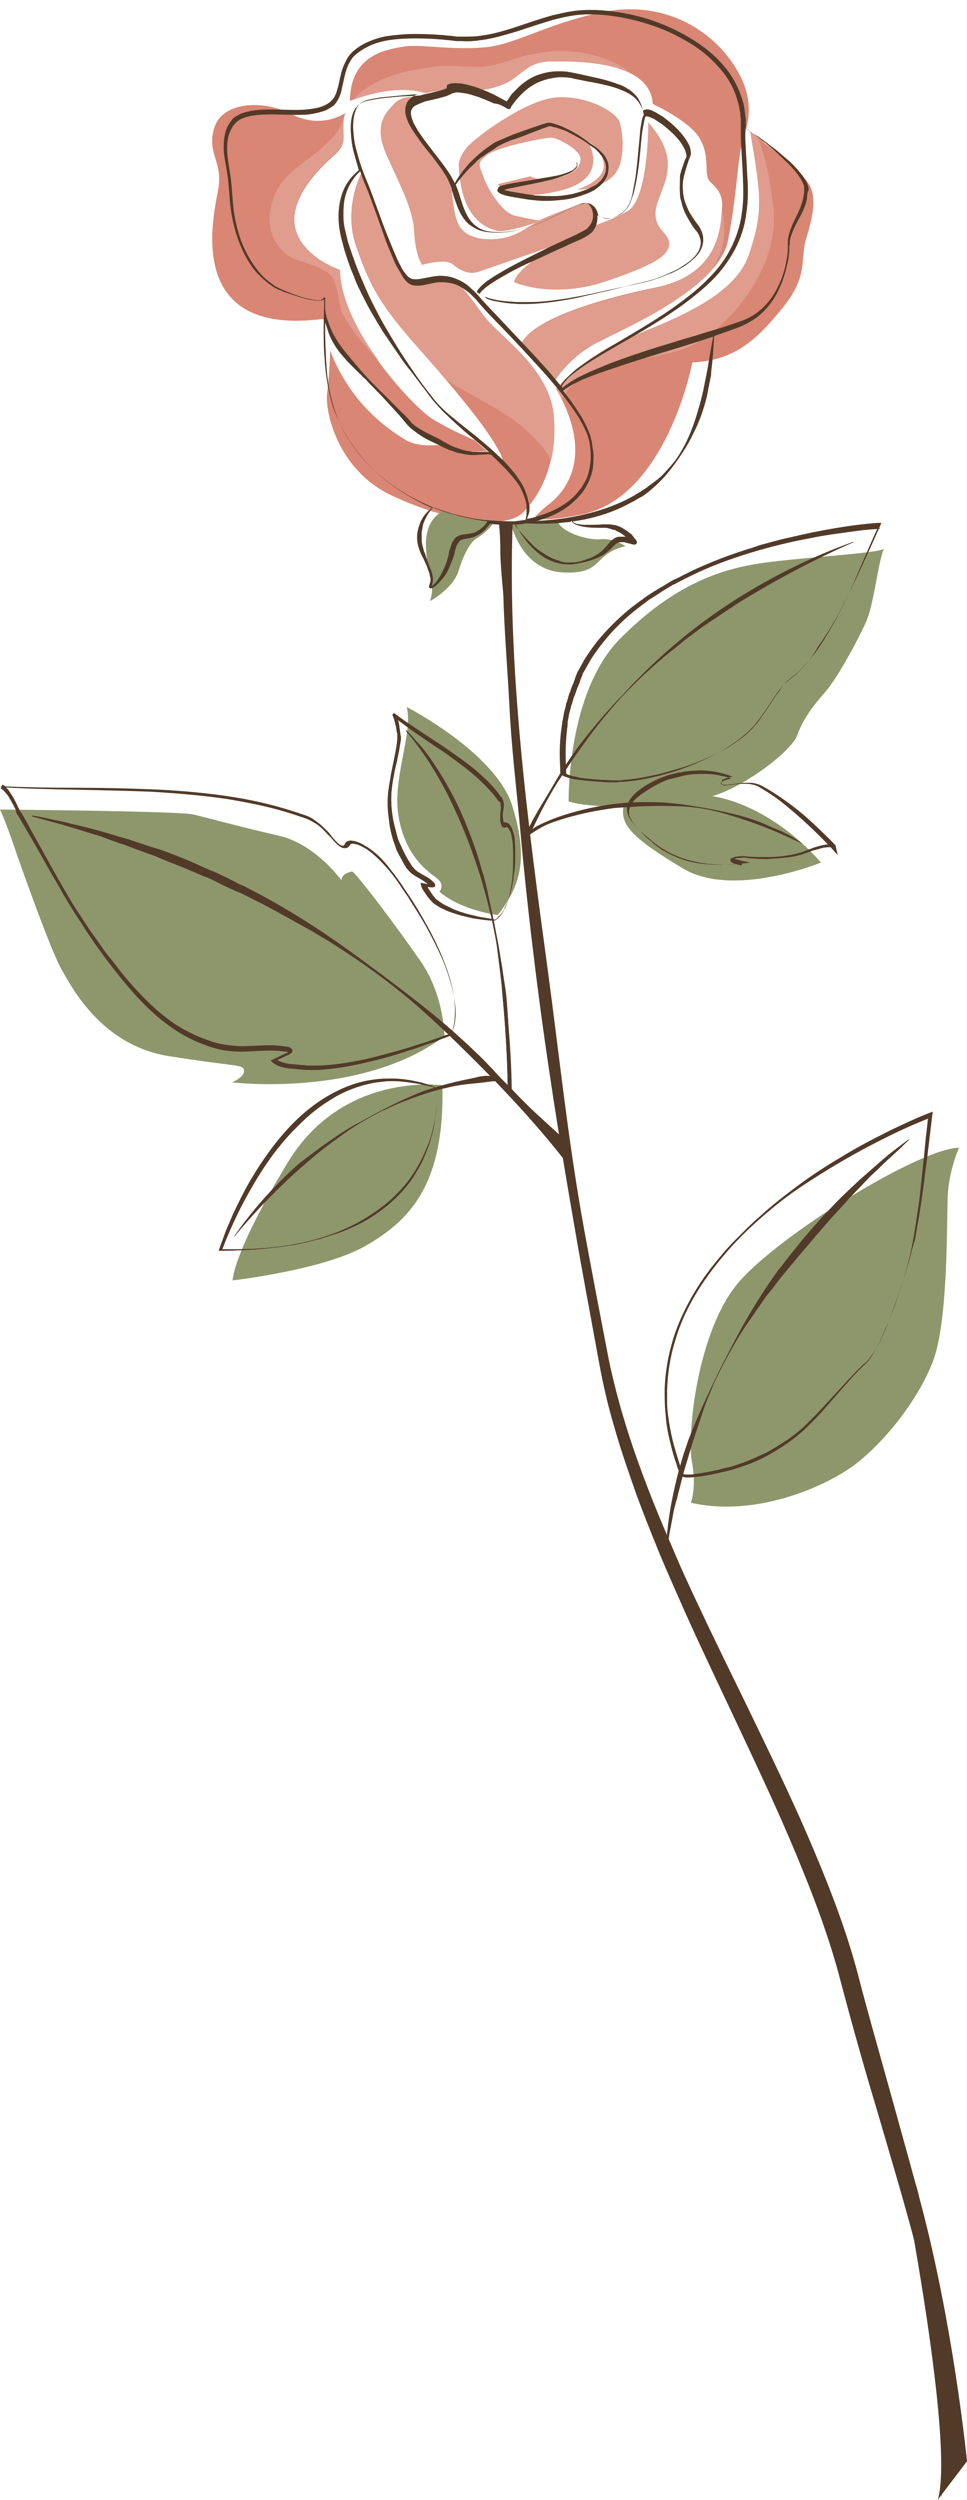 <?xml version="1.0" encoding="UTF-8" standalone="no"?><svg xmlns="http://www.w3.org/2000/svg" xmlns:xlink="http://www.w3.org/1999/xlink" fill="#000000" height="504.9" preserveAspectRatio="xMidYMid meet" version="1" viewBox="-0.2 -1.9 195.4 504.9" width="195.4" zoomAndPan="magnify"><g><g id="change1_1"><path d="M66.5,68.9c0,0-0.1,4.9-0.6,8.5S67.9,93,79,98.2c11.1,5.2,23,7.1,26.6,3.3s6.8-9.9,6-19.4 c-0.8-9.6-11.3-16.2-14.1-20.1c-2.8-3.8-4.8-6.6-5.9-6.9c-1.1-0.4-4.1-0.4-6.4,0.1c-2.3,0.5-3.7-0.6-4.5-2.1 c-0.7-1.5-8-19.8-8-19.8s-3.5,6.9-1,14.3S76.2,59.2,84,68s15.7,18.2,17.4,22.9c0,0-2.6-1.9-3.6-1.6c-1,0.4-7.8-1.2-8.8-1.3 c-0.9-0.1-4.7,0.6-7.5-1.2C78.7,85,70.9,80.2,66.5,68.9z" fill="#d98674"/></g><g id="change2_1"><path d="M83.9,67.9c2.1,2.3,4.1,4.6,6.1,6.9c0.4,0.2,0.7,0.5,1.1,0.7c3.5,2.2,7.2,4,10.7,6.2 c1.7,1.1,3.4,2.4,4.9,3.8c1.5,1.5,3.1,3.1,4.2,5c0.1,0.1,0.2,0.3,0.3,0.4c0.6-2.6,0.8-5.5,0.5-8.9c-0.8-9.6-11.3-16.2-14.1-20.1 c-2.8-3.8-4.8-6.6-5.9-6.9c-1.1-0.4-4.1-0.4-6.4,0.1c-2.3,0.5-3.7-0.6-4.5-2.1c-0.7-1.5-8-19.8-8-19.8s-3.5,6.9-1,14.3 C74.1,54.9,76.1,59.1,83.9,67.9z" fill="#e09c8c"/></g><g id="change1_2"><path d="M70.5,18.5c0,0,8.7-3.7,15.2-1.6c0,0,4.3-0.7,5.5-1.1c1.2-0.4,4.9,0.6,4.9,0.6s4.5-0.3,7.3-2.3 s3.9-3.6,8-3.6s19.8-0.4,20.3,8.6c0,0,7.2,3.3,9.4,6.8c2.2,3.6,1,7.2,1.9,8.5c0.9,1.3,3,2.2,2.7,5.8c-0.3,3.6-0.4,13.2-13.1,15.9 c-12.8,2.6-25.4,6.7-27.5,11.5l6.7,7.5c0,0,3-5.2,9.3-8.2c6.3-3,24-11,25.8-20.2c1.8-9.1,1.9-16,2.8-19.4c0.9-3.4,3.4-8.6-1.7-16.2 c-5.1-7.7-14.9-13-26.7-10.5c-11.8,2.5-17.5,6.7-24.1,7.1C90.7,8.2,84.7,7,81.4,7.5C78.1,8.1,70.6,9,70.5,18.5z" fill="#d98674"/></g><g id="change2_2"><path d="M126.9,12.6c-1.7-1.5-3.9-2.3-6-3c-2.4-0.8-5-1.2-7.6-1.2c-2.6,0-5.1,0.4-7.5,1c-2.6,0.7-5,1.7-7.7,2.1 c-2.7,0.3-5.4-0.1-8-0.1c-1.8,0-3.7,0.3-5.5,0.6c-1.9,0.3-3.8,0.8-5.6,1.4c-2.9,1-5.9,2.5-7.9,4.9c2-0.8,9.1-3.2,14.6-1.4 c0,0,4.3-0.7,5.5-1.1c1.2-0.4,4.9,0.6,4.9,0.6s4.5-0.3,7.3-2.3s3.9-3.6,8-3.6c2.8,0,10.9-0.2,16,2.5 C127.3,12.9,127.1,12.8,126.9,12.6z" fill="#e09c8c"/></g><g id="change2_3"><path d="M143.8,52.4c1.1-1.8,1.9-3.8,2.2-5.9c0.3-2,0.1-3.9-0.3-5.8c-0.3,3.8-0.8,12.9-13.1,15.5 c-12.8,2.6-25.4,6.7-27.5,11.5l6.7,7.5c0,0,3-5.2,9.3-8.2C126,64.5,138.1,59,143.8,52.4z" fill="#e09c8c"/></g><g id="change2_4"><path d="M119.2,44.3l-9.7,5c0,0-5.7,3.7-5.8,5.8c0,0,7.7,3.5,18.6-0.2c11-3.7,12.8-5.6,12.7-7.8 c-0.1-2.2-3.9-3-2.4-7.9c1.6-4.8,4.7-8.9-1.8-16.4c0,0,0.1,15.7-4.3,18C122.2,43.2,120.4,43.1,119.2,44.3z" fill="#e09c8c"/></g><g id="change2_5"><path d="M109.2,42.7c0,0-7,2.5-9,2s-7.4-2.3-7.7-13.5c0,0,0.1-1.6,1.8-3.5c1.7-1.9,11.4-9.2,17.6-9.9 c6.2-0.6,12.3,2.8,13.1,4.9c0.7,2.1,1.1,7.2-0.5,9.9c-1.6,2.7-5.9,3.9-8.1,3.8c0,0,5.6-1.7,5.4-5c-0.2-3.3-3.3-4.8-3.3-4.8 s5,7.4-5.5,10s-12.6-1.3-12.6-1.3l6.6-1.6c0,0,1,0.9,4.3,0.5c3.3-0.5,5.5-1.6,5.8-3.7c0.4-2.1-4.7-4.5-5.8-4.6 c-1-0.1-11.3,1.9-13.2,3.6c-1.9,1.6-1.6,1.6-0.6,4.3c0.9,2.7,3.8,7.1,6.1,7.8C105.9,42.2,109.2,42.7,109.2,42.7z" fill="#e09c8c"/></g><g id="change2_6"><path d="M84.5,17.8c0,0-3.2-0.7-5,1.2s-4.3,4.3-1.6,10.4c2.7,6.1,5.4,10.9,5.6,15.6s1.6,6.6,1.6,6.6 s4.6-1.4,6.2-0.1c1.6,1.3,3.3,2.2,5.5,1.4c2.2-0.8,17.6-6.1,18.4-6.4c0.8-0.3,4.5-1.6,4.7-3.7c0.3-2.1-0.7-3.7-1.6-3.7 c-0.9,0-6.9,2.3-8.9,3.2c-1.9,0.9-4.7,3.3-8,3.9c-3.4,0.6-7.5,0.1-8.9-2.7c-1.5-2.8-1.2-8.7-2-10.1c-0.8-1.5-7-9.3-7-9.3 S79.9,19,84.5,17.8z" fill="#e09c8c"/></g><g id="change1_3"><path d="M69.6,20.9c0,0-4.7,3.4-10.8,0.3c-6-3.1-14.1-2.5-15.7,2.7c-1.6,5.2,1.8,6.8,0.8,12.4 c-1,5.6-7,29.9,21.2,26.2c0,0,2.8,6.3,6.4,9.8s8.1,7.6,8.9,8.8c0.7,1.2,4.4,4.6,6.6,5.8c2.2,1.3,7.9,2.7,11.2,2.3L95.7,87 c0,0-4.9-2-8.7-4.4c-3.7-2.4-18.3-17.8-18.5-29.8c0,0-20.1-6.7-1-23.5c0,0,1.3-1.1,1.6-2.3C69.5,25.8,68.8,22.6,69.6,20.9z" fill="#d98674"/></g><g id="change2_7"><path d="M65.7,27.2c-1.9,1.8-4.1,3.3-6.1,4.9c-0.9,0.7-1.8,1.5-2.5,2.4c-0.8,1-1.5,2.1-1.9,3.3 c-1.1,2.6-1.3,5.6-0.2,8.2c0.6,1.3,1.5,2.5,2.6,3.4c0.5,0.4,1.1,0.8,1.8,1c0.7,0.3,1.3,0.5,2,0.7c1.4,0.5,2.8,0.9,4,1.7 c0.6,0.3,1.1,0.7,1.5,1.3c0.4,0.5,0.6,1.2,0.8,1.8c0.4,1.4,0.5,2.9,0.9,4.4c0.1,0.6,0.3,1,0.6,1.5c0.2,0.4,0.5,0.8,0.7,1.2 c1.3,2.1,2.9,4,4.5,5.9c0.7,0.8,1.3,1.5,2,2.2c-4.1-5.6-7.8-12.5-7.9-18.5c0,0-20.1-6.7-1-23.5c0,0,1.3-1.1,1.6-2.3 c0.3-0.9-0.1-3.2,0.1-4.9C68.7,24.1,67.2,25.8,65.7,27.2z" fill="#e09c8c"/></g><g id="change1_4"><path d="M108,102.4c0,0,1.3-1.4,2.9-2.6c1.6-1.3,9.9-8.2,1.3-23.1c0,0,5.2-6.1,13.3-9.7c8.1-3.6,22.4-8,25.6-17.3 c3.2-9.2,2.3-12.8,0.3-25c0,0,10.9,8.3,12.1,11c1.3,2.7,0.5,6.4-0.8,10.6c-1.3,4.2,0.6,7.3-4.7,13.9c-5.3,6.6-9.8,10.7-18.3,11.1 c0,0-5.1,27.1-22.3,30.7C117.5,102,108.2,103.9,108,102.4z" fill="#d98674"/></g><g id="change2_8"><path d="M116.1,75.4c1.8-1.4,3.9-2.3,6.1-3c2.3-0.8,4.7-1.3,7.1-1.8c2.2-0.4,4.5-0.8,6.7-1.4 c1.1-0.3,2.1-0.6,3.1-1.1c1.3-0.6,2.6-1.4,3.8-2.3c2.6-1.8,4.8-4.1,6.8-6.6c2-2.6,3.7-5.4,4.8-8.4c1.1-2.9,1.8-5.9,1.7-9 c0-1.6-0.3-3.1-0.5-4.7c-0.2-1.7-0.6-3.4-0.9-5.1c-0.5-2.1-1.1-4.2-1.9-6.2c-0.9-0.7-1.5-1.2-1.5-1.2c2,12.2,2.9,15.8-0.3,25 c-3.2,9.2-17.4,13.7-25.6,17.3c-8.1,3.6-13.3,9.7-13.3,9.7c0.4,0.7,0.8,1.4,1.1,2.1C114,77.4,114.9,76.3,116.1,75.4z" fill="#e09c8c"/></g></g><g id="change3_1"><path d="M89.5,101.3c0,0-4.1,1.2-3.6,7.9c0.5,6.7,1.9,6.7,0.8,10.3c0,0,4.7-2.5,5.8-6.2c1.1-3.6,2.5-5.8,3.5-6.4 s3.2-2.2,3.7-3.7C99.6,103.3,94.5,103.6,89.5,101.3z" fill="#8e976c"/></g><g id="change3_2"><path d="M103,103.6c0,0,1.9,9.6,10.4,10.1s6-3.7,12.8-5.3c0,0-2.5-1.7-5.1-1.4s-8.5-1.6-8.7-4L103,103.6z" fill="#8e976c"/></g><g id="change3_3"><path d="M100.4,182.9c0,0-7.2-0.8-11.8-4.7c0,0,1.2-1.4-0.5-2.7c-1.7-1.3-6.2-4.2-7.7-12.1s2.9-16.9,1.6-22.5 c0,0,17.9,9.2,21.3,19.9C106.7,171.7,104.9,177.1,100.4,182.9z" fill="#8e976c"/></g><g id="change3_4"><path d="M114.7,160c0,0-0.4-22,10.4-32.9c10.8-10.9,20.3-14.1,28.8-15.3c8.5-1.2,23.3-1.9,24.6-2.9c0,0-0.3,0-1,3.3 c-0.7,3.3-1.5,8.7-2.6,11.3s-5.6,11.2-8.3,14.3c-2.7,3.1-4.5,5.5-5.7,8.8c-1.2,3.3-11,10.6-17.2,12.3c0,0,11.1,1.1,22,13.4 c0,0-17.7,7.3-27.9,1.2c-10.2-6.1-12.7-8.8-12-12.5c0,0-8.2,0.1-11.2-1.1" fill="#8e976c"/></g><g id="change3_5"><path d="M89.6,207.4c0,0,0-8.1-4.7-15c-4.7-6.8-12.2-16.8-13.9-18.3c0,0-2.2,0.3-2.2,1.8c0,0-5.2-7.3-12.6-9 c-7.4-1.7-14.4-3.6-17.3-4.3c-2.8-0.7-39.1-1-39.1-1s0.9,1.8,2.6,6.7c1.6,4.8,7.9,22.4,9.9,25.7c1.9,3.3,7.9,15.2,21.6,17.4 c13.7,2.2,15.1,1.6,15.2,2.9c0.2,1.3-2.4,2.4-2.4,2.4S72.8,219.9,89.6,207.4z" fill="#8e976c"/></g><g id="change3_6"><path d="M89.2,217.3c0,0-20-2.9-31.2,15.5c-11.2,18.4-11.2,23.9-11.2,23.9s18.4-2.1,26.9-7 C82.2,244.8,89.7,237.8,89.2,217.3z" fill="#8e976c"/></g><g id="change3_7"><path d="M139.4,301.6c0,0,1.2-3,0.2-8.4c-1-5.4,1.1-26.7,9.7-36.4c8.6-9.7,36.4-26.8,44.3-26.9c0,0-2.1,4.6-2.3,9.9 c-0.2,5.4,0.1,25.3-3,33.3c-3.1,8-10,16.5-15.9,20.9S152.4,304.6,139.4,301.6z" fill="#8e976c"/></g><g fill="#523a28"><g id="change4_3"><path d="M134.4,314.2c-0.1-2.1,0-4.3,0.2-6.4c0.2-2.1,0.5-4.2,0.9-6.3c0.4-2.1,0.9-4.2,1.4-6.2 c0.3-1,0.6-2.1,0.9-3.1c0.3-1,0.7-2,1-3c1.5-4,3.3-7.9,5.1-11.7s3.8-7.6,5.8-11.3c2.1-3.7,4.3-7.3,6.8-10.8l0.5-0.7l0.5-0.6l1-1.3 l1-1.3l0.5-0.6l0.5-0.6c1.3-1.7,2.7-3.3,4.1-4.9c0.7-0.8,1.4-1.6,2.2-2.4l2.2-2.3c1.5-1.5,3.1-3,4.6-4.4c0.8-0.7,1.6-1.4,2.4-2.1 c0.8-0.7,1.6-1.4,2.4-2.1c0.4-0.3,0.8-0.7,1.2-1l1.3-1c0.8-0.6,1.7-1.3,2.5-1.9l0.1,0.1c-0.8,0.7-1.5,1.5-2.3,2.2l-1.2,1.1 c-0.4,0.4-0.8,0.7-1.2,1.1c-0.8,0.7-1.5,1.5-2.3,2.2c-0.8,0.7-1.5,1.5-2.2,2.2l-2.2,2.3l-0.6,0.6c-0.2,0.2-0.4,0.4-0.5,0.6 l-1.1,1.2l-2.1,2.3l-2.1,2.4c-1.4,1.6-2.7,3.2-4.1,4.8l-0.5,0.6l-0.5,0.6l-1,1.2l-1,1.2l-0.5,0.6l-0.5,0.6l-1.9,2.5 c-0.2,0.2-0.3,0.4-0.5,0.6l-0.5,0.6l-0.9,1.3c-1.2,1.7-2.4,3.5-3.6,5.2c-2.3,3.6-4.3,7.3-6.1,11.1c-0.2,0.5-0.4,1-0.6,1.5 l-0.3,0.7c-0.1,0.2-0.2,0.5-0.3,0.7c-0.4,1-0.8,2-1.1,3l-1,3l-1,3c-0.3,1-0.6,2-0.9,3l-0.9,3l-0.4,1.5l-0.2,0.8l-0.2,0.8l-0.4,1.5 c-0.1,0.5-0.2,1-0.4,1.5l-0.2,0.8L136,303c-0.1,0.5-0.2,1-0.3,1.6c-0.2,1-0.4,2.1-0.6,3.1c-0.3,2.1-0.7,4.2-0.8,6.3L134.4,314.2z"/><path d="M182.3,256.8c0.8-2.7,1.5-5.5,2-8.2c0.5-2.8,0.9-5.6,1.3-8.4c0.3-2.8,0.6-5.6,0.9-8.4l0.4-4.2 c0.2-1.4,0.3-2.8,0.5-4.2l0.5,0.4c-3.1,1.2-6.2,2.6-9.2,4.1s-6,3.1-8.9,4.8c-2.9,1.7-5.8,3.5-8.6,5.4c-2.8,1.9-5.4,4-8,6.3 c-2.5,2.2-4.9,4.6-7.1,7.2c-2.2,2.6-4.2,5.3-5.9,8.2c-1.7,2.9-3.1,6-4,9.2c-1,3.2-1.5,6.6-1.6,9.9c0,0.8,0,1.7,0,2.5 c0,0.8,0.1,1.7,0.2,2.5c0.2,1.7,0.5,3.3,0.9,5c0.4,1.6,0.9,3.2,1.4,4.8c0.1,0.4,0.3,0.8,0.4,1.2l0.2,0.6l0.1,0.3c0,0,0,0,0.1,0 c0.1,0.1,0.3,0.1,0.5,0.1s0.4,0,0.6,0c0.4,0,0.8,0,1.2-0.1c1.6-0.2,3.3-0.5,4.9-0.9c0.8-0.2,1.6-0.4,2.5-0.6l0.6-0.2 c0.2-0.1,0.4-0.1,0.6-0.2c0.4-0.1,0.8-0.3,1.2-0.4c1.6-0.6,3.1-1.3,4.6-2c1.5-0.8,2.9-1.7,4.3-2.6c1.4-1,2.7-2,3.9-3.2 c1.2-1.2,2.4-2.4,3.5-3.6l3.4-3.7c1.1-1.2,2.3-2.5,3.5-3.7c0.3-0.3,0.6-0.6,0.9-0.9l0.5-0.4c0.2-0.1,0.3-0.3,0.4-0.4 c0.6-0.6,1-1.3,1.5-2c0.9-1.4,1.6-3,2.3-4.5C180.1,263.2,181.2,260,182.3,256.8z M182.3,256.8c-0.5,1.6-1.1,3.2-1.6,4.8 c-0.6,1.6-1.2,3.2-1.9,4.7c-0.7,1.6-1.4,3.1-2.2,4.6c-0.4,0.7-0.9,1.5-1.4,2.1c-0.1,0.2-0.3,0.3-0.4,0.5l-0.5,0.4 c-0.3,0.3-0.6,0.6-0.9,0.9c-1.2,1.2-2.3,2.5-3.4,3.7l-3.3,3.8c-1.1,1.3-2.3,2.5-3.5,3.7c-1.2,1.2-2.5,2.3-3.9,3.3 c-2.8,2-5.8,3.7-9,4.8c-0.4,0.1-0.8,0.3-1.2,0.4c-0.2,0.1-0.4,0.1-0.6,0.2l-0.6,0.2c-0.8,0.2-1.6,0.4-2.5,0.6 c-1.7,0.4-3.3,0.7-5,0.9c-0.4,0-0.9,0.1-1.3,0.1c-0.2,0-0.4,0-0.7,0c-0.2,0-0.5-0.1-0.8-0.2c-0.1-0.1-0.3-0.2-0.4-0.4l-0.1-0.3 l-0.2-0.6c-0.2-0.4-0.3-0.8-0.4-1.2c-0.6-1.6-1-3.2-1.4-4.9c-0.4-1.7-0.7-3.4-0.8-5.1c-0.2-1.7-0.2-3.4-0.2-5.1 c0.1-3.4,0.7-6.8,1.7-10.1c1-3.3,2.5-6.4,4.2-9.3c0.9-1.5,1.8-2.9,2.8-4.2c1-1.4,2.1-2.7,3.2-4c1.1-1.3,2.3-2.5,3.5-3.7 c1.2-1.2,2.4-2.4,3.7-3.5c2.5-2.3,5.2-4.4,7.9-6.4c2.7-2,5.6-3.9,8.5-5.6c2.9-1.8,5.9-3.4,8.9-4.9c1.5-0.8,3.1-1.5,4.6-2.2 c1.5-0.7,3.1-1.4,4.7-2l0.5-0.2l-0.1,0.6l-0.5,4.2l-0.5,4.2c-0.4,2.8-0.7,5.6-1.1,8.4s-0.9,5.6-1.4,8.4 C183.8,251.4,183.2,254.1,182.3,256.8z"/></g><g id="change4_1"><path d="M163.2,36.5c0-0.1,0-0.3,0-0.4c-0.1-0.5-0.3-1-0.5-1.4c-0.5-0.9-1.1-1.6-1.7-2.3c-0.6-0.7-1.3-1.4-2-2 c-0.7-0.6-1.4-1.2-2.1-1.8s-1.5-1.1-2.2-1.7c-0.7-0.5-1.5-1.1-2.3-1.6c-0.6-0.4-1.3-0.8-1.9-1.3c0-0.2,0-0.3,0-0.5V23v-0.5 c0-0.3,0-0.6-0.1-1c0-0.3-0.1-0.6-0.1-1c-0.1-0.6-0.2-1.3-0.4-1.9c-0.7-2.5-1.9-4.8-3.5-6.8s-3.6-3.7-5.7-5.1 c-2.1-1.4-4.4-2.6-6.8-3.6s-4.8-1.7-7.3-2.2s-5-0.8-7.6-0.8c-1.3,0-2.6,0.1-3.8,0.3c-1.3,0.2-2.5,0.5-3.8,0.8 c-2.5,0.7-4.8,1.5-7.2,2.3S99.4,5,97,5.3c-1.2,0.2-2.5,0.2-3.7,0.2h-0.5h-0.5c-0.3,0-0.6-0.1-0.9-0.1c-0.6-0.1-1.3-0.1-1.9-0.2 C86.9,5,84.3,4.9,81.8,5c-1.3,0.1-2.5,0.2-3.8,0.4c-1.3,0.2-2.5,0.6-3.7,1.1C73.1,7,72,7.7,71,8.6c-0.5,0.5-0.9,1-1.2,1.6 c-0.3,0.6-0.6,1.2-0.8,1.8c-0.4,1.2-0.6,2.5-0.9,3.7c-0.2,0.6-0.3,1.2-0.6,1.7c-0.1,0.3-0.3,0.5-0.4,0.7c-0.2,0.2-0.4,0.4-0.6,0.6 c-0.9,0.7-2,1.1-3.2,1.3c-1.2,0.2-2.4,0.3-3.7,0.3c-2.5,0-5-0.2-7.6,0c-0.6,0.1-1.3,0.1-1.9,0.3c-0.6,0.1-1.3,0.3-1.9,0.6 c-0.3,0.2-0.6,0.3-0.9,0.5c-0.3,0.2-0.5,0.4-0.7,0.7c-0.4,0.5-0.8,1.1-1,1.7C45.1,25.3,45,26.7,45,28s0.3,2.6,0.5,3.8 c0.2,1.2,0.4,2.5,0.5,3.7c0.1,1.3,0.2,2.5,0.3,3.8c0.3,2.5,0.8,5,1.7,7.4c0.9,2.4,2.1,4.7,3.8,6.6c0.9,0.9,1.8,1.8,2.9,2.5l0.4,0.3 l0.4,0.2c0.3,0.2,0.6,0.3,0.9,0.4c0.6,0.3,1.2,0.5,1.8,0.7c1.2,0.4,2.4,0.8,3.6,1.1c0.6,0.1,1.2,0.3,1.9,0.3c0.3,0,0.7,0,1,0 c0.2,0,0.3-0.1,0.5-0.2h0.1c0,1.9-0.1,3.9-0.1,5.8c0,2.1,0,4.2,0.2,6.2c0.1,2.1,0.4,4.2,0.8,6.2c0.4,2,1,4.1,1.9,6 c1.7,3.8,4.2,7.3,7.2,10.2s6.6,5.2,10.3,7c0.5,0.2,1,0.5,1.5,0.7c-0.5,0.3-0.9,0.7-1.3,1.2c-0.3,0.3-0.5,0.6-0.7,1 c-0.2,0.3-0.4,0.7-0.5,1.1c-0.6,1.5-0.7,3.2-0.2,4.7c0.1,0.4,0.3,0.8,0.4,1.1c0.2,0.4,0.3,0.7,0.5,1c0.3,0.7,0.7,1.4,0.9,2.1 c0.1,0.4,0.3,0.7,0.4,1.1s0.2,0.7,0.2,1.1s-0.1,0.7-0.2,1c0,0.1-0.1,0.2-0.1,0.4c0,0,0,0.1,0,0.2c0,0.1,0.1,0.1,0.2,0.2 c0.1,0.1,0.2,0,0.3,0s0.2-0.1,0.3-0.1c0.1-0.1,0.2-0.1,0.3-0.2c0.3-0.2,0.6-0.5,0.9-0.8c0.3-0.3,0.5-0.6,0.8-0.9 c0.5-0.6,0.9-1.3,1.2-2c0.3-0.7,0.6-1.4,0.9-2.2c0.1-0.2,0.1-0.4,0.2-0.6l0.1-0.6c0.1-0.4,0.2-0.7,0.3-1s0.3-0.6,0.5-0.9 c0.2-0.3,0.4-0.4,0.7-0.5c0.3-0.1,0.6-0.2,1-0.2c0.4-0.1,0.8-0.2,1.2-0.3c0.8-0.3,1.5-0.7,2.1-1.2c0.5-0.5,0.9-1,1.3-1.5 c1.7,0.2,3.5,0.2,5.2,0.1c0.5,1,1.1,2,1.8,2.9c0.7,1,1.6,1.9,2.5,2.7c0.5,0.4,1,0.8,1.5,1.1c0.5,0.3,1.1,0.6,1.7,0.8 c1.2,0.5,2.4,0.6,3.7,0.6c1.2-0.1,2.4-0.4,3.6-0.7c1.2-0.4,2.3-0.8,3.3-1.5c0.5-0.4,1-0.8,1.4-1.2c0.2-0.2,0.4-0.4,0.6-0.6 c0.2-0.2,0.4-0.3,0.6-0.4c0.2-0.1,0.5-0.1,0.7-0.1c0.1,0,0.3,0,0.4,0c0.1,0,0.3,0,0.4,0.1c0.6,0.1,1.1,0.3,1.7,0.4l0,0 c0.1,0,0.3,0,0.4-0.1c0.2-0.2,0.3-0.5,0.1-0.7c-0.1-0.2-0.2-0.3-0.3-0.4s-0.2-0.2-0.3-0.4c-0.1-0.1-0.2-0.2-0.3-0.4 c-0.1-0.1-0.2-0.2-0.4-0.3c-0.5-0.4-1.1-0.8-1.6-1.1l-0.2-0.1c-0.1,0-0.2-0.1-0.2-0.1c-0.2-0.1-0.3-0.1-0.5-0.2 c-0.3-0.1-0.6-0.2-1-0.2c-0.2,0-0.3-0.1-0.5-0.1h-0.5h-0.2h-0.2h-0.5c-1.2,0.1-2.4,0.1-3.6,0.1c-0.6,0-1.2-0.1-1.8-0.2 c-0.3-0.1-0.5-0.2-0.7-0.4c0,0,0,0,0-0.1c1.5-0.2,3-0.5,4.5-0.9c2.6-0.7,5.1-1.7,7.4-3c0.3-0.1,0.6-0.3,0.9-0.5l0.9-0.5l0.2-0.1 l0.2-0.1l0.4-0.3l0.8-0.6c0.5-0.4,1-0.9,1.5-1.3c0.2-0.2,0.5-0.5,0.7-0.7c0.2-0.2,0.5-0.5,0.7-0.7c0.9-1,1.7-2,2.5-3.1 c0.8-1.1,1.5-2.2,2.2-3.3c1.3-2.3,2.5-4.7,3.3-7.2c0.4-1.3,0.8-2.5,1-3.8c0.1-0.3,0.1-0.6,0.2-1c0.1-0.3,0.1-0.7,0.2-1 c0.1-0.3,0.1-0.7,0.2-1c0.1-0.3,0.1-0.7,0.1-1c0.3-2.4,0.5-4.9,0.6-7.3c0.1,0,0.1,0,0.2-0.1c1.8-0.6,3.5-1.2,5.3-1.9l0.6-0.3 c0.2-0.1,0.4-0.2,0.6-0.3c0.4-0.2,0.8-0.5,1.2-0.7c0.8-0.5,1.5-1.1,2.2-1.8c1.3-1.3,2.4-3,3.1-4.6c0.8-1.7,1.3-3.5,1.7-5.3 c0.1-0.5,0.2-0.9,0.2-1.4c0.1-0.5,0.1-0.9,0.1-1.4c0-0.2,0-0.5,0.1-0.7v-0.3c0-0.1,0-0.2,0-0.3c0-0.2,0.1-0.4,0.1-0.7 c0.1-0.2,0.1-0.4,0.2-0.6c0.3-0.9,0.7-1.7,1.1-2.5c0.4-0.8,0.9-1.6,1.3-2.5s0.7-1.8,0.8-2.8c0-0.2,0-0.5,0.1-0.7v-0.2L163.2,36.5z M64.6,58.7c-0.3,0-0.6,0.1-0.9,0c-0.6,0-1.2-0.2-1.8-0.3c-1.2-0.3-2.4-0.7-3.6-1.2c-0.6-0.2-1.2-0.5-1.7-0.7 c-0.3-0.1-0.6-0.3-0.8-0.4l-0.4-0.2L55,55.6c-1-0.7-2-1.5-2.8-2.5c-1.6-1.9-2.8-4.1-3.7-6.4c-0.8-2.3-1.4-4.8-1.6-7.3 c-0.1-1.2-0.2-2.5-0.3-3.7c-0.1-1.3-0.3-2.5-0.5-3.8c-0.2-1.2-0.4-2.5-0.4-3.7c0-1.2,0.1-2.4,0.6-3.5c0.4-1.1,1.2-2.1,2.3-2.6 s2.3-0.7,3.5-0.8c2.5-0.2,5,0,7.5,0c1.3,0,2.6,0,3.8-0.3c0.6-0.1,1.3-0.3,1.9-0.5c0.6-0.2,1.2-0.6,1.8-1c0.3-0.2,0.5-0.5,0.7-0.8 c0.2-0.3,0.4-0.6,0.5-0.9c0.3-0.6,0.5-1.2,0.6-1.9c0.3-1.2,0.5-2.5,0.9-3.7c0.2-0.6,0.4-1.1,0.7-1.6s0.6-1,1.1-1.4 c0.9-0.8,1.9-1.4,3-1.9c2.2-1,4.7-1.3,7.2-1.4s5,0,7.5,0.2c0.6,0.1,1.2,0.1,1.9,0.2c0.3,0,0.6,0.1,0.9,0.1h0.5h0.5 c1.3,0.1,2.6,0,3.9-0.2c2.5-0.3,5-1.1,7.4-1.8c2.4-0.8,4.8-1.6,7.2-2.3c1.2-0.3,2.4-0.6,3.6-0.8c1.2-0.2,2.4-0.3,3.7-0.3 c2.5,0,5,0.3,7.4,0.8c2.4,0.5,4.8,1.2,7.1,2.1s4.5,2.1,6.6,3.4c2.1,1.4,3.9,3,5.5,4.9c1.6,1.9,2.8,4.1,3.4,6.5 c0.2,0.6,0.3,1.2,0.4,1.8c0.1,0.3,0.1,0.6,0.1,0.9c0,0.3,0.1,0.6,0.1,0.9v0.5v0.5c0,0.3,0,0.6,0,0.9c0,0.6,0,1.3,0,1.9 c0.1,2.5,0.3,5,0.4,7.5s0.2,5-0.2,7.5c-0.3,2.5-1.1,4.9-2.2,7.1c-1.1,2.2-2.6,4.2-4.4,6c-1.7,1.8-3.7,3.4-5.7,4.9s-4.1,2.9-6.2,4.2 c-2.1,1.3-4.3,2.6-6.5,3.9c-2.2,1.3-4.3,2.6-6.4,4c-1,0.7-2.1,1.4-3,2.3c-0.5,0.4-0.9,0.9-1.4,1.3c-0.3,0.4-0.6,0.8-0.8,1.2 c-1.2-1.4-2.3-2.8-3.6-4.2c-2.8-3.1-5.7-6.1-8.5-9.1c-1.4-1.5-2.9-3-4.2-4.5c-0.3-0.4-0.7-0.8-1.1-1.2c-0.4-0.4-0.8-0.7-1.2-1.1 c-0.8-0.7-1.8-1.2-2.8-1.6c-1-0.4-2.1-0.5-3.2-0.5c-1.1,0.1-2.1,0.3-3.1,0.5c-0.5,0.1-1,0.2-1.5,0.2s-0.9,0-1.3-0.3 c-0.4-0.2-0.7-0.6-1-1c-0.3-0.4-0.6-0.8-0.8-1.3c-0.5-0.9-0.9-1.8-1.3-2.8c-0.4-0.9-0.8-1.9-1.2-2.9c-0.8-1.9-1.5-3.9-2.2-5.8 c-0.7-1.9-1.4-3.9-2.2-5.8c-0.8-1.9-1.5-3.9-2-5.9c-0.3-1-0.5-2-0.6-3c-0.1-1-0.2-2-0.1-3.1c0.1-1,0.3-2,0.8-2.9 c0.3-0.4,0.6-0.8,1-1c0.2-0.1,0.4-0.2,0.7-0.3c0.2-0.1,0.5-0.1,0.7-0.2c1-0.2,2-0.4,3.1-0.5c1-0.1,2.1-0.2,3.1-0.3 c1.2-0.1,2.4-0.2,3.6-0.3c-0.3,0.1-0.5,0.2-0.8,0.4c-0.3,0.2-0.5,0.3-0.8,0.6c-0.2,0.2-0.5,0.5-0.6,0.8c-0.1,0.3-0.2,0.6-0.3,1 c0,0.3,0,0.7,0,1c0.1,0.6,0.3,1.2,0.5,1.7c0.2,0.5,0.5,1,0.8,1.5c0.6,1,1.3,1.9,1.9,2.8c0.7,0.9,1.4,1.8,2.1,2.6 c0.7,0.9,1.3,1.8,2,2.7c0.6,0.9,1.2,1.8,1.6,2.8c0.1,0.2,0.2,0.5,0.3,0.7c0.1,0.2,0.2,0.5,0.2,0.8c0.2,0.5,0.3,1.1,0.5,1.6 c0.4,1.1,0.7,2.1,1.3,3.2c0.6,1,1.3,2,2.4,2.6c1,0.7,2.2,1,3.3,1.1c1.2,0.1,2.3,0.1,3.4,0c1.1-0.1,2.3-0.3,3.4-0.7 c2.2-0.6,4.3-1.5,6.3-2.5c1-0.5,2-1,3-1.5c0.5-0.2,1-0.5,1.5-0.7c0.5-0.2,1-0.4,1.5-0.5c0.2,0,0.5,0,0.6,0h0.1l0,0l0,0l0.1,0.1 c0.1,0.1,0.2,0.1,0.3,0.2c0.3,0.3,0.6,0.8,0.7,1.3c0.3,1,0.1,2.1-0.5,2.9c-0.3,0.4-0.6,0.8-1.1,1c-0.5,0.3-1,0.5-1.5,0.8 c-1,0.5-2,0.9-3,1.4c-2,0.9-4,1.9-6,2.9s-4,2-5.9,3.1c-1,0.6-1.9,1.1-2.9,1.8c-0.5,0.3-0.9,0.7-1.3,1c-0.4,0.4-0.8,0.8-1.1,1.3l0,0 c0,0.1,0,0.1,0,0.2c0.2,0.2,0.5,0.3,0.7,0.5c0.1,0.1,0.3,0.1,0.4,0.2l0.4,0.2c0.5,0.2,1.1,0.4,1.6,0.5c1.1,0.3,2.2,0.4,3.3,0.5 c0.6,0,1.1,0.1,1.7,0.1c0.6,0,1.1,0,1.7,0c1.1,0,2.2,0,3.4-0.1c4.5-0.4,8.9-1.3,13.2-2.3l3.3-0.7c1.1-0.2,2.2-0.5,3.3-0.7l0.4-0.1 c0.1,0,0.3,0,0.4-0.1c0.3-0.1,0.6-0.1,0.8-0.2c0.5-0.1,1.1-0.3,1.6-0.5c1.1-0.3,2.1-0.8,3.2-1.2c1-0.5,2-1,3-1.7 c0.9-0.7,1.8-1.4,2.5-2.4c0.3-0.5,0.6-1.1,0.7-1.7c0.1-0.3,0.1-0.6,0.1-0.9s0-0.6-0.1-0.9c-0.1-0.6-0.4-1.2-0.7-1.7 c-0.3-0.5-0.7-0.9-1-1.4c-0.3-0.4-0.6-0.9-0.9-1.4c-0.3-0.5-0.5-1-0.7-1.5c-0.2-0.5-0.4-1-0.5-1.5c-0.1-0.5-0.2-1-0.2-1.6 c-0.1-1.1,0-2.1,0.3-3.2c0.3-1.1,0.6-2.1,1-3.2l0.1-0.2c0-0.1,0-0.1,0.1-0.2c0-0.2,0.1-0.3,0.1-0.5c0-0.3,0-0.6-0.1-1 c-0.1-0.6-0.4-1.1-0.7-1.6c-0.6-1-1.4-1.9-2.2-2.7c-0.8-0.8-1.7-1.5-2.6-2.2c-0.5-0.3-1-0.6-1.5-0.9c-0.3-0.1-0.5-0.3-0.8-0.4 c-0.3-0.1-0.6-0.2-0.9-0.2c-0.2,0-0.4,0-0.6,0.1c-0.1,0-0.2,0.1-0.3,0.2c-0.1-0.5-0.2-0.9-0.4-1.4c-0.3-0.7-0.6-1.3-1.1-1.8 s-1-1-1.6-1.3c-0.6-0.4-1.2-0.7-1.9-0.9c-1.3-0.5-2.7-0.9-4-1.2c-1.4-0.3-2.7-0.6-4.1-0.9l-1-0.2c-0.3-0.1-0.7-0.1-1-0.2 c-0.7-0.1-1.4-0.1-2.1-0.1c-1.4,0-2.8,0.3-4.2,0.8c-1.3,0.5-2.5,1.3-3.6,2.3c-0.5,0.5-1,1-1.5,1.5c-0.2,0.3-0.4,0.6-0.6,0.9 c-0.1,0.2-0.3,0.4-0.4,0.6c-0.9-0.5-1.7-0.9-2.6-1.4c-1-0.5-2.1-0.9-3.1-1.3c-1.1-0.4-2.2-0.7-3.3-0.9c-0.6-0.1-1.2-0.1-1.8-0.1 c-0.3,0-0.6,0.1-0.9,0.2c-0.1,0-0.2,0.1-0.2,0.1l-0.2,0.1c0,0.6-0.1,0.7-0.2,0.7c-1,0.4-2.1,0.6-3.2,0.9c-0.5,0.1-1.1,0.2-1.7,0.4 c-0.1,0-0.3,0.1-0.4,0.1c-1.4,0.1-2.7,0.1-4.1,0.2c-1,0.1-2.1,0.2-3.1,0.3s-2.1,0.3-3.1,0.5c-0.3,0.1-0.5,0.1-0.8,0.2 s-0.5,0.2-0.7,0.3c-0.5,0.3-0.9,0.7-1.2,1.1c-0.6,0.9-0.8,2-0.9,3c-0.1,1.1,0,2.1,0.1,3.2c0.1,1,0.3,2.1,0.6,3.1 c0.3,1.1,0.6,2.1,0.9,3.2c-1.3,1-2.4,2.4-3.1,4c-0.7,1.7-1,3.5-1,5.3c0,1.8,0.3,3.6,0.8,5.3c0.4,1.7,1,3.4,1.6,5.1 c0.3,0.8,0.7,1.6,1,2.5c0.3,0.8,0.7,1.6,1.1,2.4c0.8,1.6,1.6,3.2,2.5,4.7c0.9,1.5,1.8,3.1,2.8,4.5c1,1.5,2,2.9,3,4.4 c0.5,0.7,1,1.4,1.6,2.1l1.6,2.1l1.6,2.1l0.8,1.1c0.3,0.3,0.5,0.7,0.8,1c0.6,0.7,1.2,1.3,1.8,2c0.6,0.6,1.3,1.2,1.9,1.8 c1.3,1.2,2.6,2.4,4,3.5c1.2,1,2.4,2,3.6,3.1c-0.5-0.1-0.9-0.1-1.4-0.1s-1,0-1.6,0c-0.3,0-0.5,0-0.7-0.1c-0.2,0-0.5-0.1-0.7-0.1 c-0.5-0.1-1-0.2-1.5-0.4c-0.5-0.2-1-0.3-1.4-0.5c-0.5-0.2-0.9-0.4-1.4-0.7c-0.4-0.2-0.9-0.5-1.4-0.8c-0.9-0.5-1.9-0.9-2.8-1.4 c-0.9-0.5-1.8-1-2.5-1.6c-0.2-0.2-0.4-0.3-0.5-0.5l-0.5-0.6c-0.4-0.4-0.7-0.8-1.1-1.1c-0.7-0.7-1.5-1.5-2.2-2.2l-2.2-2.2 c-0.4-0.4-0.7-0.7-1.1-1.1c-0.4-0.4-0.7-0.7-1.1-1.1c-1.4-1.5-2.8-3.1-4.1-4.7c-0.3-0.4-0.7-0.8-1-1.2s-0.6-0.8-0.9-1.2 c-0.6-0.8-1.1-1.7-1.6-2.6c-0.2-0.5-0.4-0.9-0.6-1.4c-0.2-0.5-0.3-1-0.5-1.4c-0.2-0.6-0.3-1.3-0.4-2c0-0.7,0-1.4,0-2.1 c0-0.1,0-0.1-0.1-0.2c-0.1-0.1-0.2,0-0.3,0.1C65.1,58.5,64.8,58.6,64.6,58.7z M106.1,97.7c-0.3-0.9-0.7-1.7-1.2-2.4 c-0.5-0.8-1-1.5-1.6-2.2c-0.6-0.7-1.2-1.4-1.8-2c-0.6-0.6-1.3-1.2-1.9-1.8c-1.3-1.2-2.7-2.3-4-3.4c-1.4-1.1-2.8-2.2-4.1-3.3 c-1.4-1.1-2.7-2.3-3.8-3.6c-1.1-1.4-2.2-2.8-3.2-4.2c-1-1.4-2-2.9-3-4.4s-1.9-3-2.8-4.5c-0.9-1.5-1.8-3-2.6-4.6 c-0.8-1.5-1.6-3.1-2.3-4.7c-0.7-1.6-1.4-3.2-2-4.8c-0.6-1.6-1.2-3.3-1.7-4.9c-0.2-0.8-0.4-1.7-0.6-2.5c-0.2-0.8-0.3-1.7-0.3-2.6 c0-0.9,0-1.7,0.1-2.6c0.1-0.9,0.3-1.7,0.6-2.5c0.3-0.8,0.7-1.6,1.2-2.3c0.4-0.6,0.9-1.2,1.5-1.7c0.3,0.9,0.6,1.8,1,2.7 c0.8,1.9,1.5,3.9,2.2,5.8c0.7,2,1.4,3.9,2.1,5.9c0.4,1,0.8,1.9,1.2,2.9s0.8,1.9,1.4,2.8c0.3,0.5,0.5,0.9,0.8,1.4 c0.3,0.4,0.7,0.9,1.2,1.2c0.3,0.2,0.6,0.3,0.8,0.3c0.3,0.1,0.6,0.1,0.9,0.1c0.6,0,1.1-0.1,1.6-0.2c1-0.2,2-0.5,3-0.5s2,0.1,2.9,0.4 c0.9,0.3,1.8,0.9,2.6,1.5c0.4,0.3,0.8,0.7,1.1,1c0.4,0.4,0.7,0.7,1,1.1c1.4,1.6,2.8,3.1,4.3,4.6c2.9,3,5.7,6,8.5,9.1 c1.4,1.5,2.7,3.1,4,4.7c1.3,1.6,2.5,3.3,3.6,5c0.5,0.9,1,1.8,1.4,2.7c0.2,0.5,0.4,0.9,0.5,1.4l0.2,0.7c0,0.2,0.1,0.5,0.1,0.7 c0.3,2,0.2,4.1-0.4,6c-0.3,1-0.8,1.8-1.4,2.7c-0.6,0.8-1.3,1.6-2,2.2c-1.5,1.3-3.4,2.3-5.3,3c-1.2,0.4-2.3,0.8-3.6,1 c0.1-0.4,0.3-0.8,0.4-1.2c0.1-0.4,0.1-0.9,0.1-1.3C106.6,99.4,106.4,98.5,106.1,97.7z M102.4,20.1L102.4,20.1L102.4,20.1 c0.2,0.1,0.5,0,0.6-0.2c0.1-0.3,0.3-0.6,0.5-0.8c0.2-0.3,0.4-0.5,0.6-0.8c0.4-0.5,0.9-1,1.4-1.5c1-0.9,2.1-1.7,3.4-2.2 c1.2-0.5,2.6-0.8,3.9-0.9c0.7,0,1.4,0,2,0.1c0.3,0,0.7,0.1,1,0.2l1,0.2c1.4,0.3,2.7,0.5,4.1,0.8s2.7,0.6,4,1.1s2.6,1.1,3.5,2.1 c0.5,0.5,0.8,1.1,1.1,1.7c0.2,0.5,0.3,0.9,0.4,1.4c0,0.1-0.1,0.1-0.1,0.2c-0.2,0.3-0.2,0.6-0.3,0.9c-0.1,0.6-0.2,1.1-0.3,1.7 c-0.1,1.1-0.2,2.2-0.3,3.3c-0.2,2.2-0.4,4.4-0.7,6.6c-0.2,1.1-0.4,2.2-0.6,3.3c-0.1,0.5-0.3,1.1-0.5,1.6c-0.2,0.5-0.5,1-0.8,1.4 c-0.1,0.1-0.2,0.2-0.3,0.3c-0.1,0.1-0.2,0.2-0.3,0.3c-0.2,0.2-0.4,0.3-0.7,0.5c-0.5,0.3-1,0.5-1.5,0.7c-0.5,0.1-1.1,0.2-1.6,0.1 c-0.4-0.1-0.8-0.3-1.2-0.5c0-0.1,0-0.3-0.1-0.4c-0.1-0.6-0.4-1.2-0.9-1.6c-0.1-0.1-0.2-0.2-0.4-0.3l-0.1-0.1l0,0h-0.1 c-0.1-0.1-0.2-0.1-0.3-0.1c-0.4-0.1-0.7-0.1-1,0c-0.6,0.1-1.2,0.3-1.7,0.5c-0.5,0.2-1,0.5-1.5,0.7c-1,0.5-2,1-3,1.5 c-2,1-4,1.8-6.1,2.4c-1.1,0.3-2.1,0.5-3.2,0.6c-1.1,0.1-2.2,0.1-3.2,0c-1.1-0.1-2.1-0.4-2.9-1c-0.9-0.6-1.5-1.4-2-2.3s-0.9-2-1.2-3 c-0.2-0.5-0.3-1.1-0.5-1.6c-0.1-0.3-0.2-0.5-0.3-0.8c-0.1-0.3-0.2-0.5-0.3-0.8l0,0c0.4-0.6,0.9-1.2,1.4-1.8c0.6-0.7,1.3-1.5,2-2.1 c0.2-0.2,0.4-0.3,0.5-0.5c0.2-0.2,0.3-0.3,0.5-0.5l0.6-0.5l0.3-0.2l0.3-0.2c0.4-0.3,0.8-0.6,1.2-0.8l0.6-0.4 c0.2-0.1,0.4-0.2,0.6-0.4l0.6-0.4l0.6-0.3l0.6-0.3l0.7-0.3l0.7-0.3l0.7-0.2l1.4-0.5c1.8-0.7,3.6-1.4,5.5-2.1h0.1c0.1,0,0.1,0,0.2,0 c0.1,0,0.3,0,0.4,0.1c0.3,0.1,0.6,0.1,0.9,0.2c0.6,0.2,1.1,0.4,1.7,0.6c0.3,0.1,0.5,0.2,0.8,0.4c0.3,0.1,0.5,0.3,0.8,0.4 c0.5,0.3,1.1,0.6,1.6,0.9c0.5,0.3,1,0.6,1.5,1c0.2,0.2,0.5,0.4,0.7,0.5c0.2,0.2,0.5,0.3,0.7,0.5l0.3,0.3l0.3,0.3l0.2,0.2l0.1,0.2 c0.1,0.1,0.2,0.2,0.3,0.3c0.4,0.5,0.6,1,0.8,1.5c0.2,0.5,0.2,1.1,0.1,1.7c-0.1,0.5-0.4,1.1-0.7,1.5c-0.3,0.5-0.8,0.8-1.2,1.2 l-0.4,0.2l-0.4,0.2l-0.2,0.1l-0.2,0.1l-0.4,0.2c-1.1,0.5-2.2,0.8-3.3,1.1c-1.2,0.2-2.3,0.4-3.5,0.4s-2.4,0-3.5-0.1H108l-0.4-0.1 l-0.9-0.1c-0.6-0.1-1.2-0.2-1.8-0.3s-1.2-0.2-1.8-0.3c-0.5-0.1-1-0.2-1.4-0.3c0.1,0,0.1,0,0.2-0.1c0.5-0.2,1.1-0.3,1.7-0.4 c2.3-0.5,4.7-0.9,7.1-1.5c0.6-0.1,1.2-0.3,1.8-0.5c0.6-0.2,1.2-0.4,1.7-0.6c0.6-0.2,1.1-0.5,1.6-0.9c0.2-0.2,0.5-0.4,0.6-0.7 c0.1-0.3,0.1-0.7,0-0.9l0,0c0,0,0,0-0.1,0c0,0,0,0,0,0.1c0.1,0.3,0.1,0.6-0.1,0.8c-0.1,0.2-0.4,0.4-0.6,0.6c-0.5,0.3-1,0.5-1.6,0.7 c-1.1,0.4-2.3,0.6-3.5,0.8c-1.2,0.2-2.4,0.4-3.5,0.6c-1.2,0.2-2.4,0.4-3.6,0.6c-0.6,0.1-1.2,0.2-1.8,0.4c-0.2,0-0.3,0.1-0.5,0.1 c-0.2,0.1-0.3,0.1-0.5,0.3c0,0-0.1,0-0.1,0.1l0,0v0.1c-0.1,0.1-0.1,0.2-0.2,0.3c0,0.2,0,0.3,0.1,0.4l0.1,0.1l0.1,0.1 c0.2,0.2,0.4,0.2,0.5,0.3c0.3,0.1,0.6,0.2,0.9,0.3c0.3,0.1,0.6,0.1,0.9,0.2c0.6,0.1,1.2,0.2,1.8,0.3s1.2,0.2,1.8,0.3 c0.6,0.1,1.2,0.1,1.8,0.2c1.2,0.1,2.4,0.1,3.7,0c1.2-0.1,2.4-0.2,3.6-0.5c1.2-0.3,2.4-0.7,3.5-1.2l0.4-0.2l0.2-0.1l0.2-0.1l0.4-0.3 l0.4-0.3c0.5-0.4,0.9-0.8,1.3-1.4c0.4-0.5,0.6-1.1,0.7-1.8c0.1-0.6,0.1-1.3-0.1-1.9c-0.2-0.6-0.5-1.1-0.9-1.6 c-0.1-0.1-0.2-0.2-0.3-0.3l-0.2-0.2l-0.2-0.2l-0.3-0.3l-0.4-0.3c-1-0.7-2-1.4-3-2.1c-1-0.7-2.1-1.3-3.2-1.8 c-0.5-0.3-1.1-0.5-1.7-0.7c-0.3-0.1-0.6-0.2-0.9-0.3c-0.2,0-0.3-0.1-0.5-0.1c-0.1,0-0.2,0-0.2,0c-0.1,0-0.2,0-0.3,0c0,0,0,0-0.1,0 l0,0c-1.9,0.6-3.7,1.2-5.6,1.9l-1.4,0.5l-0.7,0.3l-0.7,0.3l-0.7,0.3l-0.7,0.3l-0.7,0.3l-0.6,0.4c-1.7,1.1-3.2,2.4-4.6,3.8 c-1.1,1.3-2.2,2.6-3,4.1c-0.5-1-1-1.9-1.6-2.7c-0.6-0.9-1.3-1.8-2-2.7l-2-2.6c-0.7-0.9-1.3-1.8-1.9-2.7c-0.3-0.5-0.5-0.9-0.8-1.4 c-0.2-0.5-0.4-1-0.5-1.5s-0.1-1,0.1-1.3c0.2-0.4,0.5-0.7,1-0.9c0.4-0.2,0.9-0.4,1.4-0.6c0.5-0.2,1.1-0.3,1.6-0.4 c1.1-0.3,2.2-0.5,3.3-0.9c0.1-0.1,0.3-0.1,0.4-0.2l0.2-0.1c0.1,0,0.1,0,0.2-0.1c0.2-0.1,0.5-0.1,0.7-0.2c0.5-0.1,1,0,1.6,0.1 c1.1,0.1,2.1,0.5,3.1,0.8c1,0.4,2.1,0.8,3.1,1.3C100.5,19,101.4,19.5,102.4,20.1z M137.2,37.2c0,0.6,0.1,1.2,0.3,1.7 c0.1,0.6,0.3,1.1,0.5,1.7c0.2,0.5,0.5,1,0.8,1.6c0.3,0.5,0.6,1,0.9,1.5c0.3,0.5,0.7,0.9,1,1.3c0.3,0.4,0.5,0.9,0.6,1.4 c0.1,0.2,0.1,0.5,0.1,0.7c0,0.2,0,0.5-0.1,0.7c-0.1,0.5-0.3,1-0.6,1.4c-0.6,0.9-1.4,1.6-2.3,2.2s-1.8,1.2-2.8,1.6 c-1,0.5-2,0.9-3.1,1.3c-0.5,0.2-1,0.3-1.6,0.5c-0.3,0.1-0.5,0.1-0.8,0.2c-0.1,0-0.3,0.1-0.4,0.1l-0.4,0.1c-1.1,0.2-2.2,0.5-3.3,0.8 l-3.3,0.8c-2.2,0.5-4.3,1-6.5,1.5c-2.2,0.4-4.4,0.8-6.6,1c-1.1,0.1-2.2,0.2-3.3,0.2h-0.8c-0.3,0-0.6,0-0.8,0 c-0.6,0-1.1-0.1-1.7-0.1c-1.1-0.1-2.2-0.3-3.3-0.5c-0.5-0.1-1.1-0.3-1.6-0.5L97.7,58c-0.1-0.1-0.2-0.1-0.4-0.2 c-0.2-0.1-0.4-0.2-0.6-0.3c0.2-0.4,0.6-0.8,1-1.1c0.4-0.4,0.9-0.7,1.3-1c0.9-0.6,1.9-1.2,2.8-1.7c1.9-1.1,3.9-2.1,6-3 c2-0.9,4-1.9,6.1-2.8c1-0.5,2-0.9,3.1-1.4c0.5-0.2,1-0.5,1.5-0.8c0.5-0.3,1-0.7,1.3-1.2c0.6-0.9,0.8-1.9,0.7-2.9 c0.3,0.2,0.7,0.4,1.2,0.5c0.6,0.1,1.1,0.1,1.7,0s1.1-0.4,1.6-0.6c0.2-0.1,0.5-0.3,0.7-0.5c0.1-0.1,0.2-0.2,0.3-0.3 c0.1-0.1,0.2-0.2,0.3-0.3c0.4-0.4,0.7-1,0.9-1.5c0.2-0.5,0.4-1.1,0.6-1.6c0.3-1.1,0.5-2.2,0.7-3.3c0.4-2.2,0.6-4.4,0.8-6.7 c0.1-1.1,0.2-2.2,0.4-3.3c0.1-0.5,0.2-1.1,0.3-1.6c0.1-0.3,0.1-0.5,0.2-0.7l0.1-0.1l0,0c0,0,0.1,0,0.2,0c0.2,0,0.5,0.1,0.7,0.2 c0.2,0.1,0.5,0.2,0.7,0.3c0.5,0.3,0.9,0.6,1.4,0.9c0.9,0.6,1.7,1.4,2.5,2.1c0.8,0.8,1.5,1.6,2,2.5c0.3,0.5,0.5,0.9,0.6,1.4 c0.1,0.2,0.1,0.5,0.1,0.7c0,0.1,0,0.2-0.1,0.3c0,0,0,0.1-0.1,0.2l-0.1,0.2c-0.3,1-0.8,2.1-1,3.2C137.2,34.9,137.1,36,137.2,37.2z M86.8,116.6L86.8,116.6L86.8,116.6z M96.9,104.9l-0.2,0.2l-0.2,0.1c-0.2,0.1-0.3,0.2-0.5,0.3c-0.3,0.2-0.7,0.3-1,0.3 c-0.3,0.1-0.7,0.1-1.1,0.2c-0.4,0-0.8,0.1-1.2,0.2c-0.2,0.1-0.4,0.2-0.6,0.3c-0.2,0.1-0.4,0.3-0.5,0.5c-0.3,0.4-0.5,0.7-0.6,1.1 c-0.1,0.2-0.1,0.4-0.2,0.6c-0.1,0.2-0.1,0.4-0.2,0.6l-0.1,0.6c0,0.2-0.1,0.4-0.1,0.5c-0.2,0.7-0.4,1.4-0.7,2.1 c-0.3,0.7-0.6,1.3-1,2c-0.4,0.6-0.8,1.3-1.3,1.7c-0.1,0.1-0.2,0.2-0.3,0.2c0,0,0,0,0-0.1c0.1-0.4,0.2-0.8,0.2-1.2s-0.1-0.8-0.2-1.2 s-0.2-0.7-0.4-1.1l-0.4-1.1l-0.4-1.1c-0.1-0.4-0.2-0.7-0.4-1.1c-0.1-0.4-0.2-0.7-0.3-1.1c-0.2-0.7-0.2-1.4-0.2-2.2 c0-0.4,0-0.7,0.1-1.1s0.1-0.7,0.2-1.1c0.4-1.2,1.1-2.4,2-3.4c1.3,0.6,2.7,1,4.1,1.4c2,0.6,4.1,1,6.1,1.3c0.3,0,0.5,0.1,0.8,0.1 C97.8,104.2,97.4,104.6,96.9,104.9z M97.5,103.1c-2-0.2-4.1-0.7-6.1-1.2c-1.3-0.4-2.6-0.8-3.9-1.3l0,0c0,0,0,0-0.1,0l0,0 c-0.6-0.2-1.2-0.5-1.8-0.8c-3.8-1.7-7.3-4-10.3-6.8s-5.5-6.3-7.1-10c-0.8-2-1.4-4-1.8-6s-0.6-4.1-0.7-6.2c-0.1-2.1-0.2-4.1-0.2-6.2 c0-0.5,0-1,0-1.5c0.1,0.3,0.2,0.7,0.3,1c0.2,0.5,0.3,1,0.5,1.5c0.4,1,0.9,1.9,1.5,2.8c0.3,0.4,0.6,0.9,1,1.3 c0.2,0.2,0.3,0.4,0.5,0.6c0.2,0.2,0.4,0.4,0.5,0.6c0.4,0.4,0.7,0.7,1.1,1.1l1.1,1.1c0.4,0.4,0.8,0.7,1.1,1.1l0.6,0.5l0.5,0.6 c0.4,0.4,0.7,0.7,1.1,1.1c0.4,0.4,0.7,0.8,1.1,1.1c0.7,0.8,1.4,1.5,2.1,2.3l2.1,2.3c0.3,0.4,0.7,0.8,1,1.2l0.5,0.6 c0.2,0.2,0.4,0.4,0.6,0.6c0.8,0.7,1.7,1.3,2.6,1.9c0.9,0.5,1.9,1,2.8,1.4c0.5,0.2,0.9,0.5,1.4,0.7s1,0.5,1.5,0.6 c0.5,0.2,1,0.4,1.5,0.5s1,0.2,1.6,0.3c0.3,0,0.5,0.1,0.8,0.1c0.3,0,0.5,0,0.8,0c0.5,0,1.1-0.1,1.6-0.1s1-0.1,1.5,0 c0.1,0,0.2,0,0.3,0.1c1.3,1.2,2.5,2.4,3.7,3.7c0.6,0.7,1.1,1.3,1.6,2c0.5,0.7,0.9,1.5,1.2,2.3c0.3,0.8,0.6,1.6,0.6,2.5 c0,0.4,0,0.9,0,1.3c0,0.4-0.1,0.9-0.2,1.3l0,0l0,0c-0.8,0.1-1.5,0.2-2.3,0.3C101.7,103.4,99.6,103.3,97.5,103.1z M115.3,103.3 c0.1,0.2,0.2,0.3,0.3,0.4c0.1,0.1,0.3,0.2,0.4,0.3c0.3,0.1,0.6,0.2,0.9,0.3c0.3,0.1,0.6,0.1,0.9,0.2c1.2,0.2,2.5,0.2,3.7,0.2h0.4 h0.2h0.2l0.4,0.1c0.1,0,0.3,0.1,0.4,0.1c0.3,0.1,0.5,0.2,0.8,0.2c0.1,0,0.3,0.1,0.4,0.2c0.1,0,0.1,0.1,0.2,0.1l0.2,0.1 c0.5,0.2,1,0.6,1.4,0.9l0.1,0.1c-0.1,0-0.1,0-0.2,0c-0.2,0-0.3,0-0.5,0c-0.2,0-0.3,0-0.5,0c-0.3,0-0.7,0.1-1,0.3 c-0.3,0.2-0.6,0.4-0.8,0.6c-0.2,0.2-0.4,0.5-0.6,0.7c-0.4,0.5-0.8,0.9-1.2,1.3c-0.5,0.4-0.9,0.7-1.5,1c-0.5,0.3-1.1,0.5-1.7,0.7 c-0.3,0.1-0.6,0.2-0.9,0.3l-0.4,0.1l-0.4,0.1c-0.6,0.1-1.2,0.1-1.8,0.1h-0.4h-0.2h-0.2l-0.4-0.1l-0.4-0.1l-0.2-0.1l-0.2-0.1 l-0.4-0.1c-0.3-0.1-0.5-0.2-0.8-0.3c-1.1-0.5-2-1.1-3-1.8c-0.5-0.4-0.9-0.7-1.3-1.2c-0.4-0.4-0.9-0.8-1.3-1.3 c-0.7-0.8-1.4-1.6-2.1-2.5c0.7-0.1,1.5-0.1,2.2-0.3c2,0.1,4,0.1,6,0c1-0.1,2.1-0.2,3.1-0.3C115.3,103.3,115.3,103.3,115.3,103.3z M142.7,73c-0.1,0.3-0.1,0.6-0.2,1c-0.1,0.3-0.1,0.6-0.2,1c-0.1,0.3-0.1,0.6-0.2,1c-0.1,0.3-0.1,0.6-0.2,1c-0.3,1.3-0.6,2.5-1,3.8 c-0.7,2.5-1.6,5-2.8,7.3c-0.6,1.1-1.3,2.3-2.1,3.3c-0.8,1-1.7,2-2.6,2.9c-0.2,0.2-0.5,0.4-0.7,0.6c-0.3,0.2-0.5,0.4-0.8,0.6 l-0.8,0.6c-0.3,0.2-0.5,0.4-0.8,0.6l-0.8,0.5l-0.4,0.3l-0.2,0.1l-0.2,0.1l-0.8,0.5c-0.3,0.2-0.6,0.3-0.9,0.5 c-2.3,1.2-4.7,2.1-7.2,2.8s-5.1,1.2-7.7,1.5c-1.3,0.2-2.7,0.3-4,0.4c0.6-0.2,1.2-0.4,1.8-0.6c2-0.7,3.9-1.7,5.5-3.1 c0.8-0.7,1.6-1.5,2.2-2.3c0.6-0.9,1.1-1.8,1.5-2.9c0.4-1,0.6-2.1,0.6-3.1c0.1-1.1,0-2.1-0.2-3.2c0-0.3-0.1-0.5-0.1-0.8l-0.2-0.8 c-0.1-0.5-0.3-1-0.5-1.5c-0.4-1-0.9-1.9-1.4-2.8c-1.1-1.8-2.3-3.5-3.6-5.1c0-0.1-0.1-0.1-0.1-0.2c0.6-0.5,1.2-0.8,1.8-1.2 c0.4-0.2,0.8-0.4,1.2-0.6c0.4-0.2,0.8-0.4,1.3-0.6c1.7-0.7,3.4-1.3,5.2-1.9c3.5-1.2,7-2.3,10.6-3.4c3.4-1,6.8-2.1,10.2-3.2 C143.5,68.2,143.1,70.6,142.7,73z M162.3,36.8c0,0.2,0,0.4-0.1,0.7c-0.1,0.9-0.4,1.7-0.7,2.6c-0.7,1.7-1.7,3.3-2.2,5.1 c-0.1,0.2-0.1,0.5-0.2,0.7c0,0.2-0.1,0.5-0.1,0.7c0,0.1,0,0.2,0,0.4v0.4c0,0.2,0,0.5,0,0.7c0,0.9-0.1,1.8-0.3,2.7 c-0.3,1.8-0.9,3.6-1.7,5.2c-0.8,1.7-1.9,3.2-3.2,4.4c-0.7,0.6-1.4,1.2-2.2,1.6c-0.8,0.5-1.6,0.8-2.5,1.1c-1.7,0.6-3.5,1.2-5.2,1.7 c-1.8,0.5-3.5,1.1-5.3,1.6c-1.8,0.5-3.5,1.1-5.3,1.6c-3.5,1.1-7.1,2.3-10.5,3.6c-1.7,0.7-3.4,1.4-5.1,2.2c-0.4,0.2-0.8,0.4-1.2,0.6 c-0.4,0.2-0.8,0.5-1.2,0.7c-0.6,0.4-1.2,0.8-1.8,1.3c-0.1-0.1-0.1-0.1-0.2-0.2c0.2-0.5,0.5-0.9,0.9-1.3c0.4-0.5,0.9-0.9,1.4-1.3 c1-0.8,2-1.5,3.1-2.2c2.1-1.4,4.3-2.6,6.5-3.9c4.4-2.5,8.7-5,12.8-8c2-1.5,4-3.1,5.8-4.9c1.8-1.8,3.3-3.9,4.5-6.1 c1.2-2.3,2-4.7,2.3-7.3c0.4-2.5,0.4-5.1,0.2-7.6c-0.1-2.5-0.3-5-0.4-7.5c0-0.6,0-1.2,0-1.9c0-0.1,0-0.2,0-0.3 c0.6,0.4,1.2,0.9,1.8,1.3c0.7,0.6,1.4,1.2,2.2,1.7c1.4,1.2,2.8,2.4,4.1,3.7c0.7,0.6,1.3,1.3,1.9,2c0.6,0.7,1.1,1.4,1.5,2.2 c0.2,0.4,0.4,0.8,0.4,1.2c0,0.1,0,0.2,0,0.3v0.1V36.8z"/></g><g id="change4_4"><path d="M88.1,217.9L88.1,217.9L88.1,217.9v0.1v0.1v0.2c0,0.2,0,0.3,0,0.5c0,0.3,0,0.6,0,1c0,0.6,0,1.3-0.1,1.9 c0,0.6-0.1,1.3-0.2,1.9c-0.1,0.6-0.2,1.3-0.3,1.9c-0.5,2.6-1.4,5.1-2.5,7.4c-0.6,1.2-1.3,2.3-2,3.4c-0.8,1.1-1.6,2.1-2.5,3 c-1.8,1.9-3.9,3.5-6.1,4.9c-2.2,1.3-4.6,2.4-7.1,3.2c-0.6,0.2-1.2,0.4-1.9,0.6l-0.9,0.3l-0.9,0.2c-0.6,0.2-1.3,0.3-1.9,0.5 c-0.6,0.1-1.3,0.3-1.9,0.4c-5.1,0.9-10.3,1.3-15.5,1.3H44l0.1-0.3c0.4-1.2,0.9-2.4,1.3-3.6c0.5-1.2,1-2.3,1.5-3.5 c1.1-2.3,2.2-4.6,3.5-6.8c2.6-4.4,5.6-8.6,9.3-12.2c1.9-1.8,3.9-3.4,6.1-4.7c2.2-1.3,4.6-2.4,7.1-3c1.2-0.3,2.5-0.5,3.8-0.6 c1.3-0.1,2.6-0.1,3.8,0c1.3,0.1,2.5,0.3,3.8,0.6l0.9,0.2l0.9,0.3l0.5,0.1l0.5,0.2L88.1,217.9z M88,217.9l-0.9-0.3l-0.4-0.1 l-0.5-0.1l-0.9-0.2l-0.9-0.2c-1.2-0.2-2.5-0.4-3.8-0.5c-1.3-0.1-2.5-0.1-3.8,0.1c-1.3,0.1-2.5,0.4-3.7,0.7 c-2.4,0.7-4.7,1.7-6.8,3.1c-2.1,1.3-4.1,2.9-5.9,4.7c-0.9,0.9-1.8,1.8-2.6,2.7c-0.8,0.9-1.6,1.9-2.4,2.9c-1.5,2-2.9,4.1-4.2,6.3 c-1.3,2.2-2.5,4.4-3.6,6.7c-1.1,2.3-2.1,4.6-3,7l-0.2-0.3c5.2,0.1,10.3-0.1,15.4-1.1c5.1-1,10-2.7,14.4-5.5c2.2-1.4,4.2-2.9,6-4.8 c1.8-1.8,3.3-3.9,4.5-6.2c0.6-1.1,1.1-2.3,1.6-3.5c0.5-1.2,0.8-2.4,1.1-3.7c0.3-1.3,0.5-2.5,0.6-3.8c0.1-0.6,0.1-1.3,0.1-1.9 c0-0.3,0-0.6,0-1c0-0.2,0-0.3,0-0.5v-0.2v-0.1v-0.2H88L88,217.9z"/><path d="M102.4,217.7c-0.1-6.4-0.5-12.7-1.1-19c-0.1-1.6-0.3-3.2-0.5-4.8c-0.1-0.8-0.2-1.6-0.3-2.4 c-0.1-0.8-0.2-1.6-0.3-2.4c-0.5-3.1-1.2-6.3-2-9.3c-0.8-3.1-1.7-6.1-2.8-9.1c-0.5-1.5-1.1-3-1.7-4.5c-0.6-1.5-1.2-2.9-1.9-4.4 c-2.6-5.8-5.9-11.3-10-16.1l0.1-0.1c0.6,0.6,1.1,1.1,1.6,1.7c0.5,0.6,1.1,1.2,1.6,1.8c1,1.2,1.9,2.5,2.8,3.9 c1.8,2.7,3.3,5.5,4.7,8.4c1.3,2.9,2.5,5.9,3.5,8.9c0.5,1.5,0.9,3.1,1.4,4.6c0.4,1.5,0.8,3.1,1.1,4.7c0.2,0.8,0.3,1.6,0.5,2.3 l0.5,2.3c0.3,1.6,0.6,3.1,0.9,4.7l0.4,2.4c0.1,0.8,0.3,1.6,0.4,2.4c0.2,1.6,0.5,3.2,0.7,4.7c0.2,1.6,0.3,3.2,0.4,4.8 c0.1,0.8,0.1,1.6,0.1,2.4c0,0.8,0.1,1.6,0.1,2.4C102.8,211.3,102.7,214.5,102.4,217.7L102.4,217.7z"/><path d="M99.8,184C99.7,184,99.7,184,99.8,184L99.8,184h-0.2h-0.3h-0.5c-0.4,0-0.7-0.1-1.1-0.1 c-0.7-0.1-1.4-0.2-2.1-0.3c-1.4-0.3-2.8-0.6-4.2-1.1c-0.7-0.2-1.4-0.5-2-0.8c-0.7-0.3-1.3-0.7-1.9-1.1c-0.1-0.1-0.3-0.2-0.4-0.4 c-0.1-0.1-0.3-0.3-0.4-0.4c-0.2-0.3-0.5-0.6-0.7-0.9c-0.2-0.3-0.4-0.6-0.6-0.9c-0.1-0.2-0.2-0.3-0.3-0.5s-0.2-0.4-0.2-0.6 l-0.1-0.5l0.5,0.1l1.2,0.2h0.1c0,0,0.1,0,0,0c0,0-0.1,0-0.1,0.1v0.1l0,0c0,0-0.2-0.2-0.3-0.3c-0.6-0.5-1.3-0.9-2-1.3 c-0.7-0.4-1.5-0.9-2-1.6l-0.1-0.1l-0.1-0.1l-0.2-0.3c-0.1-0.2-0.2-0.3-0.3-0.5c-0.2-0.4-0.4-0.7-0.6-1.1c-0.2-0.4-0.4-0.7-0.6-1.1 c-0.1-0.2-0.2-0.4-0.3-0.6c-0.1-0.2-0.2-0.4-0.2-0.6c-0.3-0.8-0.6-1.6-0.8-2.4c-0.2-0.8-0.4-1.6-0.5-2.4s-0.2-1.7-0.3-2.5 c-0.1-1.7-0.1-3.3,0.2-5c0.1-0.8,0.3-1.6,0.4-2.5c0.2-0.8,0.3-1.6,0.5-2.4c0.3-1.6,0.7-3.2,0.8-4.9V147v-0.1c0-0.1,0-0.2,0-0.3 c0-0.2,0-0.4-0.1-0.6c-0.1-0.4-0.1-0.8-0.2-1.2c-0.1-0.4-0.2-0.8-0.3-1.2c0-0.2-0.1-0.4-0.2-0.6c0-0.1-0.1-0.2-0.1-0.3 c0,0,0-0.1-0.1-0.1v-0.1l0.3-0.4c1.8,1.4,3.7,2.6,5.6,3.9l2.9,1.9c1,0.6,1.9,1.3,2.8,1.9c1.9,1.3,3.7,2.6,5.5,4.1 c1.7,1.5,3.4,3.1,4.7,5l0.3,0.3c0,0.1,0.1,0.1,0.1,0.2s0.1,0.2,0.1,0.2c0.1,0.3,0.2,0.7,0.2,1c0,0.6-0.1,1.2-0.2,1.7 c0,0.1,0,0.3,0,0.4v0.4c0,0.3,0.1,0.5,0.1,0.8c0,0.1,0.1,0.2,0.1,0.3l0,0c0,0-0.1,0,0,0l0,0l0,0h0.1c0.2,0,0.3,0,0.4,0 c0.2,0.1,0.4,0.2,0.5,0.3c0.3,0.3,0.4,0.5,0.6,0.8c0.1,0.3,0.2,0.6,0.3,0.9c0.2,0.6,0.3,1.2,0.3,1.7c0.1,1.2,0.1,2.3,0.1,3.5 c0,1.1-0.1,2.3-0.3,3.4c-0.1,1.1-0.3,2.3-0.6,3.4c-0.3,1.1-0.6,2.2-1.2,3.2C101.5,182.4,100.8,183.4,99.8,184z M99.7,183.9 l0.2-0.1c0.1,0,0.1-0.1,0.2-0.1c0.1-0.1,0.2-0.2,0.3-0.3c0.2-0.2,0.4-0.4,0.6-0.6c0.3-0.4,0.6-0.9,0.9-1.4c0.5-1,0.8-2.1,1-3.2 c0.5-2.2,0.6-4.5,0.6-6.7c0-1.1,0-2.3-0.1-3.4c-0.1-0.5-0.2-1.1-0.3-1.6c-0.1-0.3-0.2-0.5-0.3-0.7c-0.1-0.2-0.3-0.4-0.4-0.6 c-0.1-0.1-0.2-0.1-0.2-0.1l0,0l0,0l0,0l0,0l0,0c0,0-0.1,0.1-0.2,0.1c-0.1,0-0.3,0.1-0.5,0c-0.2-0.1-0.3-0.2-0.3-0.3 c-0.1-0.2-0.2-0.4-0.2-0.5c-0.1-0.3-0.1-0.6-0.1-0.9v-0.4c0-0.2,0-0.3,0-0.5c0-0.6,0.2-1.2,0.1-1.7c0-0.2,0-0.5-0.1-0.7 c0-0.1,0-0.1-0.1-0.1c0-0.1-0.1-0.1-0.1-0.1l-0.3-0.3c-1.3-1.8-2.9-3.4-4.6-4.9c-1.7-1.5-3.5-2.8-5.3-4.1 c-0.9-0.7-1.9-1.3-2.8-1.9l-2.8-1.9c-1.9-1.3-3.7-2.6-5.5-4l0.3-0.4c0.1,0.1,0.1,0.1,0.2,0.2c0,0.1,0.1,0.1,0.1,0.2 s0.1,0.2,0.1,0.3c0.1,0.2,0.1,0.4,0.2,0.6c0.1,0.4,0.2,0.8,0.2,1.2c0.1,0.4,0.1,0.8,0.2,1.2c0,0.2,0,0.4,0.1,0.6 c0,0.1,0,0.2,0,0.3s0,0.1,0,0.2v0.2l-0.1,0.6c0,0.2-0.1,0.4-0.1,0.6c-0.1,0.4-0.1,0.8-0.2,1.2c-0.2,0.8-0.3,1.6-0.5,2.4 c-0.2,0.8-0.4,1.6-0.5,2.4c-0.2,0.8-0.3,1.6-0.4,2.4c-0.2,1.6-0.2,3.3,0,4.9c0.1,0.8,0.2,1.6,0.4,2.4c0.2,0.8,0.4,1.6,0.6,2.4 c0.2,0.8,0.5,1.5,0.9,2.3c0.3,0.7,0.7,1.5,1.1,2.2c0.2,0.4,0.4,0.7,0.6,1c0.1,0.2,0.2,0.3,0.3,0.5l0.2,0.3l0.1,0.1l0.1,0.1 c0.4,0.6,1.1,1,1.8,1.4c0.7,0.4,1.5,0.8,2.1,1.4c0.1,0.1,0.2,0.1,0.2,0.2l0.1,0.1l0.1,0.1c0,0.1,0.1,0.1,0.1,0.2 c0,0.1,0.1,0.3,0,0.4c-0.1,0.1-0.2,0.2-0.4,0.2c-0.1,0-0.2,0-0.3,0h-0.2l-1.2-0.2l0.4-0.4c0,0.1,0.1,0.3,0.1,0.4 c0.1,0.1,0.2,0.3,0.2,0.4c0.2,0.3,0.4,0.6,0.6,0.9c0.2,0.3,0.4,0.6,0.6,0.8c0.1,0.1,0.2,0.3,0.3,0.4c0.1,0.1,0.2,0.2,0.4,0.3 c0.5,0.4,1.1,0.8,1.7,1.1s1.3,0.6,1.9,0.9c1.3,0.5,2.7,0.9,4.1,1.2c0.7,0.2,1.4,0.3,2.1,0.4l1.1,0.2l0.5,0.1L99.7,183.9z"/><path d="M114.1,232.7c-6.7-8.6-14.3-16.5-22.1-24.1c-3.9-3.8-7.9-7.5-12.2-10.9c-4.3-3.4-8.8-6.5-13.4-9.4 l-3.5-2.1c-1.2-0.7-2.4-1.3-3.6-2c-1.2-0.7-2.4-1.3-3.6-2c-1.2-0.6-2.4-1.3-3.6-1.9l-3.6-1.8l-0.5-0.2l-0.5-0.2l-0.9-0.4l-1.9-0.9 l-1.8-0.9c-0.6-0.3-1.2-0.6-1.9-0.8l-3.7-1.6c-1.3-0.5-2.5-1-3.8-1.5l-1.9-0.8c-0.6-0.3-1.3-0.5-1.9-0.7l-3.8-1.4l-0.5-0.2 l-0.5-0.2l-1-0.3l-1.9-0.7l-1.9-0.7c-0.3-0.1-0.6-0.2-1-0.3l-1-0.3c-1.3-0.4-2.6-0.8-3.9-1.2c-1.3-0.4-2.6-0.8-3.9-1.1 c-1.3-0.4-2.6-0.7-4-1.1v-0.2c1.3,0.2,2.7,0.5,4,0.8c1.3,0.3,2.7,0.5,4,0.9c2.7,0.6,5.3,1.3,8,2.1l2,0.6l1,0.3l0.5,0.1l0.5,0.2 l3.9,1.3l1,0.3c0.3,0.1,0.7,0.2,1,0.3l1.9,0.7c1.3,0.5,2.6,1,3.8,1.5l3.8,1.7c0.6,0.3,1.3,0.5,1.9,0.8l1.9,0.9l1.8,0.9l0.9,0.5 l0.5,0.2l0.5,0.2l3.6,1.9c4.8,2.6,9.5,5.5,14,8.6s8.9,6.4,13.3,9.7c4.3,3.3,8.7,6.7,12.7,10.4c1,0.9,2,1.8,3,2.8 c1,0.9,2,1.9,2.9,2.9l0.7,0.7l0.7,0.8c1.3,1.4,2.8,2.8,4.1,4.2c2.7,2.9,6.3,6,9.4,8.9c0.3,0.3,1.6,2.7,1.3,3.2L114.1,232.7z"/><path d="M91,207.1c-0.1,0-0.1,0-0.1,0.1l-0.1,0.1l-0.3,0.1l-0.5,0.2l-1.1,0.4c-0.7,0.3-1.4,0.6-2.2,0.8 c-1.5,0.5-2.9,1.1-4.4,1.5c-2.9,1-5.9,1.8-9,2.5c-3,0.7-6.1,1.2-9.2,1.4c-0.4,0-0.8,0-1.2,0s-0.8,0-1.2,0c-0.4,0-0.8-0.1-1.2-0.1 s-0.8-0.1-1.1-0.1c-0.8-0.1-1.6-0.1-2.3-0.3c-0.4-0.1-0.8-0.2-1.2-0.4c-0.4-0.2-0.8-0.4-1.1-0.7l-0.3-0.3l0.4-0.2l2.5-1.2l0.3-0.1 c0.1,0,0.2-0.1,0.2-0.1s0,0,0-0.1l0,0c0,0-0.1-0.1-0.2-0.1h-0.1c0,0-0.1,0-0.2,0c-0.2,0-0.4-0.1-0.7-0.1c-1.8-0.2-3.6-0.1-5.5,0 c-1.8,0.1-3.7,0.2-5.6-0.1c-0.9-0.1-1.8-0.3-2.7-0.6c-0.5-0.1-0.9-0.3-1.3-0.4c-0.4-0.2-0.9-0.3-1.3-0.5c-3.5-1.4-6.6-3.5-9.4-6 c-2.8-2.5-5.2-5.3-7.5-8.2c-2.3-2.9-4.5-5.9-6.5-9c-0.5-0.8-1-1.6-1.5-2.3c-0.5-0.8-1-1.6-1.5-2.4c-1-1.6-1.9-3.2-2.8-4.8 c-1.9-3.2-3.6-6.4-5.5-9.6l-1.4-2.4l-0.7-1.2l-0.2-0.3c-0.1-0.1-0.1-0.2-0.2-0.3L3,161.7c-0.4-0.8-0.8-1.6-1.3-2.4 c-0.2-0.4-0.5-0.8-0.8-1.1c-0.1-0.2-0.3-0.3-0.4-0.5c-0.2-0.1-0.3-0.2-0.5-0.3v-0.5c5,0.2,10,0.3,15,0.3s10,0.1,15.1,0.3 c5,0.2,10,0.6,15,1.3c5,0.7,9.9,1.8,14.7,3.4l0.9,0.3c0.3,0.1,0.6,0.2,0.9,0.3c0.6,0.2,1.2,0.5,1.7,0.9c1.1,0.7,2,1.6,2.9,2.5 l0.3,0.4c0.1,0.1,0.2,0.2,0.3,0.4c0.2,0.2,0.4,0.5,0.6,0.7c0.2,0.2,0.4,0.4,0.6,0.6c0.2,0.2,0.4,0.4,0.7,0.5 c0.1,0.1,0.2,0.1,0.3,0.1s0.2,0,0.2,0c0.1,0,0.1-0.1,0.2-0.2l0.1-0.2c0-0.1,0.1-0.1,0.1-0.2l0.1-0.1c0.2-0.2,0.4-0.2,0.6-0.3 c0.2,0,0.4-0.1,0.6,0c0.4,0,0.7,0.1,1,0.2c0.6,0.2,1.2,0.5,1.8,0.9c0.6,0.3,1.1,0.7,1.6,1.1c1,0.8,1.9,1.7,2.7,2.7s1.6,2,2.3,3 c0.7,1,1.4,2.1,2.1,3.1c1.4,2.1,2.7,4.3,3.9,6.5c1.2,2.2,2.3,4.5,3.2,6.8c0.9,2.3,1.7,4.8,2,7.3C92.1,202.1,92,204.7,91,207.1z M91,207c0.1-0.3,0.2-0.6,0.3-0.9l0.1-0.5c0-0.1,0.1-0.3,0.1-0.5c0.1-0.6,0.2-1.2,0.2-1.9c0.1-1.2,0-2.5-0.2-3.7 c-0.4-2.5-1.2-4.9-2.1-7.2c-1-2.3-2.1-4.5-3.3-6.7c-1.2-2.2-2.6-4.3-3.9-6.4c-0.7-1-1.4-2.1-2.1-3.1c-0.7-1-1.5-2-2.3-2.9 c-0.8-0.9-1.7-1.8-2.6-2.6c-0.5-0.4-1-0.8-1.5-1.1s-1.1-0.6-1.6-0.8c-0.3-0.1-0.6-0.1-0.8-0.2c-0.1,0-0.3,0-0.4,0 s-0.2,0.1-0.3,0.1l0,0l0,0l0,0v0.1c0,0,0,0.1-0.1,0.1c-0.1,0.2-0.3,0.4-0.5,0.5c-0.2,0.1-0.5,0.1-0.7,0.1c-0.2,0-0.4-0.1-0.6-0.2 c-0.3-0.2-0.6-0.4-0.8-0.6c-0.2-0.2-0.5-0.5-0.7-0.7c-0.2-0.2-0.4-0.5-0.6-0.7c-0.1-0.1-0.2-0.2-0.3-0.3l-0.3-0.3 c-0.8-0.9-1.7-1.8-2.8-2.4c-0.5-0.3-1.1-0.6-1.6-0.8c-0.3-0.1-0.6-0.2-0.9-0.3l-0.9-0.3c-4.7-1.6-9.6-2.6-14.6-3.4 c-4.9-0.7-9.9-1.1-14.9-1.4c-5-0.2-10-0.3-15-0.4s-10-0.2-15.1-0.5v-0.5c0.3,0,0.6,0.2,0.7,0.4c0.2,0.2,0.3,0.4,0.5,0.5 c0.3,0.4,0.5,0.8,0.8,1.2c0.5,0.8,0.9,1.6,1.3,2.5l0.3,0.6c0.1,0.1,0.1,0.2,0.2,0.3l0.2,0.3l0.7,1.2l1.3,2.4 c1.8,3.2,3.6,6.5,5.4,9.7c0.5,0.8,0.9,1.6,1.4,2.4c0.5,0.8,0.9,1.6,1.4,2.4s1,1.6,1.5,2.3c0.5,0.8,1,1.6,1.5,2.3 c0.5,0.8,1,1.5,1.6,2.3c0.5,0.8,1.1,1.5,1.6,2.3c0.5,0.7,1.1,1.5,1.7,2.2c0.6,0.7,1.1,1.4,1.7,2.2c2.3,2.9,4.8,5.6,7.5,8 c1.4,1.2,2.8,2.3,4.4,3.3c0.8,0.5,1.6,0.9,2.4,1.3c0.8,0.4,1.6,0.8,2.5,1.1c0.4,0.2,0.9,0.3,1.3,0.5c0.4,0.1,0.9,0.3,1.3,0.4 c0.4,0.1,0.9,0.2,1.3,0.3c0.2,0,0.4,0.1,0.7,0.1c0.2,0,0.4,0.1,0.7,0.1c0.9,0.1,1.8,0.2,2.7,0.2c0.9,0,1.8-0.1,2.7-0.1 c1.8-0.1,3.7-0.2,5.6,0.1c0.2,0,0.5,0.1,0.7,0.1c0.1,0,0.1,0,0.2,0s0.1,0,0.2,0.1c0.1,0,0.3,0.1,0.4,0.2c0.1,0.1,0.1,0.1,0.2,0.2 c0.1,0.1,0.1,0.2,0.1,0.3c0,0.1,0,0.2-0.1,0.3c0,0.1-0.1,0.2-0.2,0.2c-0.1,0.1-0.3,0.2-0.4,0.3l-0.3,0.1l-2.5,1.2l0.1-0.5 c0.2,0.2,0.5,0.4,0.9,0.6c0.3,0.1,0.7,0.2,1,0.3c0.7,0.2,1.5,0.2,2.3,0.3c0.4,0,0.8,0.1,1.2,0.1s0.8,0.1,1.1,0.1 c0.4,0,0.8,0,1.1,0c0.4,0,0.8,0,1.1,0c3.1-0.1,6.1-0.6,9.1-1.2c3-0.7,6-1.5,9-2.4c1.5-0.5,2.9-0.9,4.4-1.4 c0.7-0.3,1.5-0.5,2.2-0.8l1.1-0.4L91,207z"/><path d="M100.9,216.7c-0.3-0.4-1.2-0.2-1.7-0.2c-0.8,0.1-1.6,0.2-2.4,0.3c-2.1,0.2-4.3,0.4-6.3,0.9 c-3.4,0.7-6.7,1.9-10,3.2l-1.8,0.8c-0.6,0.3-1.2,0.6-1.8,0.8c-2.3,1.2-4.6,2.5-6.8,4c-1.1,0.8-2.1,1.5-3.2,2.3l-0.8,0.6 c-0.3,0.2-0.5,0.4-0.8,0.6l-1.5,1.2c-2,1.7-4,3.4-5.9,5.2c-3.8,3.6-7.4,7.4-10.7,11.4h-0.1c3-4.3,6.4-8.3,10.2-12 c0.9-0.9,1.9-1.8,2.9-2.7l0.4-0.3l0.4-0.3l0.8-0.6l0.8-0.6L63,231l0.4-0.3c2.1-1.6,4.3-3.1,6.5-4.5l1.7-1L72,225l0.4-0.2l0.9-0.5 l0.9-0.5l0.9-0.5c0.6-0.3,1.1-0.6,1.7-0.9c0.6-0.3,1.2-0.6,1.8-0.9l1.8-0.9l1.8-0.8c0.6-0.3,1.2-0.5,1.8-0.8 c0.6-0.2,1.2-0.5,1.9-0.7c0.6-0.2,1.2-0.4,1.9-0.6c2.6-0.8,5.2-1.4,7.8-1.9C97.4,215.3,99.7,214.9,100.9,216.7z"/><path d="M88.1,217.9L88.1,217.9L88.1,217.9v0.1v0.1v0.2c0,0.2,0,0.3,0,0.5c0,0.3,0,0.6,0,1c0,0.6,0,1.3-0.1,1.9 c0,0.6-0.1,1.3-0.2,1.9c-0.1,0.6-0.2,1.3-0.3,1.9c-0.5,2.6-1.4,5.1-2.5,7.4c-0.6,1.2-1.3,2.3-2,3.4c-0.8,1.1-1.6,2.1-2.5,3 c-1.8,1.9-3.9,3.5-6.1,4.9c-2.2,1.3-4.6,2.4-7.1,3.2c-0.6,0.2-1.2,0.4-1.9,0.6l-0.9,0.3l-0.9,0.2c-0.6,0.2-1.3,0.3-1.9,0.5 c-0.6,0.1-1.3,0.3-1.9,0.4c-5.1,0.9-10.3,1.3-15.5,1.3H44l0.1-0.3c0.4-1.2,0.9-2.4,1.3-3.6c0.5-1.2,1-2.3,1.5-3.5 c1.1-2.3,2.2-4.6,3.5-6.8c2.6-4.4,5.6-8.6,9.3-12.2c1.9-1.8,3.9-3.4,6.1-4.7c2.2-1.3,4.6-2.4,7.1-3c1.2-0.3,2.5-0.5,3.8-0.6 c1.3-0.1,2.6-0.1,3.8,0c1.3,0.1,2.5,0.3,3.8,0.6l0.9,0.2l0.9,0.3l0.5,0.1l0.5,0.2L88.1,217.9z M88,217.9l-0.9-0.3l-0.4-0.1 l-0.5-0.1l-0.9-0.2l-0.9-0.2c-1.2-0.2-2.5-0.4-3.8-0.5c-1.3-0.1-2.5-0.1-3.8,0.1c-1.3,0.1-2.5,0.4-3.7,0.7 c-2.4,0.7-4.7,1.7-6.8,3.1c-2.1,1.3-4.1,2.9-5.9,4.7c-0.9,0.9-1.8,1.8-2.6,2.7c-0.8,0.9-1.6,1.9-2.4,2.9c-1.5,2-2.9,4.1-4.2,6.3 c-1.3,2.2-2.5,4.4-3.6,6.7c-1.1,2.3-2.1,4.6-3,7l-0.2-0.3c5.2,0.1,10.3-0.1,15.4-1.1c5.1-1,10-2.7,14.4-5.5c2.2-1.4,4.2-2.9,6-4.8 c1.8-1.8,3.3-3.9,4.5-6.2c0.6-1.1,1.1-2.3,1.6-3.5c0.5-1.2,0.8-2.4,1.1-3.7c0.3-1.3,0.5-2.5,0.6-3.8c0.1-0.6,0.1-1.3,0.1-1.9 c0-0.3,0-0.6,0-1c0-0.2,0-0.3,0-0.5v-0.2v-0.1v-0.2H88L88,217.9z"/><path d="M102.4,217.7c-0.1-6.4-0.5-12.7-1.1-19c-0.1-1.6-0.3-3.2-0.5-4.8c-0.1-0.8-0.2-1.6-0.3-2.4 c-0.1-0.8-0.2-1.6-0.3-2.4c-0.5-3.1-1.2-6.3-2-9.3c-0.8-3.1-1.7-6.1-2.8-9.1c-0.5-1.5-1.1-3-1.7-4.5c-0.6-1.5-1.2-2.9-1.9-4.4 c-2.6-5.8-5.9-11.3-10-16.1l0.1-0.1c0.6,0.6,1.1,1.1,1.6,1.7c0.5,0.6,1.1,1.2,1.6,1.8c1,1.2,1.9,2.5,2.8,3.9 c1.8,2.7,3.3,5.5,4.7,8.4c1.3,2.9,2.5,5.9,3.5,8.9c0.5,1.5,0.9,3.1,1.4,4.6c0.4,1.5,0.8,3.1,1.1,4.7c0.2,0.8,0.3,1.6,0.5,2.3 l0.5,2.3c0.3,1.6,0.6,3.1,0.9,4.7l0.4,2.4c0.1,0.8,0.3,1.6,0.4,2.4c0.2,1.6,0.5,3.2,0.7,4.7c0.2,1.6,0.3,3.2,0.4,4.8 c0.4,5.1,0.8,10.4,0.8,15.5L102.4,217.7z"/><path d="M99.8,184C99.7,184,99.7,184,99.8,184L99.8,184h-0.2h-0.3h-0.5c-0.4,0-0.7-0.1-1.1-0.1 c-0.7-0.1-1.4-0.2-2.1-0.3c-1.4-0.3-2.8-0.6-4.2-1.1c-0.7-0.2-1.4-0.5-2-0.8c-0.7-0.3-1.3-0.7-1.9-1.1c-0.1-0.1-0.3-0.2-0.4-0.4 c-0.1-0.1-0.3-0.3-0.4-0.4c-0.2-0.3-0.5-0.6-0.7-0.9c-0.2-0.3-0.4-0.6-0.6-0.9c-0.1-0.2-0.2-0.3-0.3-0.5s-0.2-0.4-0.2-0.6 l-0.1-0.5l0.5,0.1l1.2,0.2h0.1c0,0,0.1,0,0,0c0,0-0.1,0-0.1,0.1v0.1l0,0c0,0-0.2-0.2-0.3-0.3c-0.6-0.5-1.3-0.9-2-1.3 c-0.7-0.4-1.5-0.9-2-1.6l-0.1-0.1l-0.1-0.1l-0.2-0.3c-0.1-0.2-0.2-0.3-0.3-0.5c-0.2-0.4-0.4-0.7-0.6-1.1c-0.2-0.4-0.4-0.7-0.6-1.1 c-0.1-0.2-0.2-0.4-0.3-0.6c-0.1-0.2-0.2-0.4-0.2-0.6c-0.3-0.8-0.6-1.6-0.8-2.4c-0.2-0.8-0.4-1.6-0.5-2.4s-0.2-1.7-0.3-2.5 c-0.1-1.7-0.1-3.3,0.2-5c0.1-0.8,0.3-1.6,0.4-2.5c0.2-0.8,0.3-1.6,0.5-2.4c0.3-1.6,0.7-3.2,0.8-4.9V147v-0.1c0-0.1,0-0.2,0-0.3 c0-0.2,0-0.4-0.1-0.6c-0.1-0.4-0.1-0.8-0.2-1.2c-0.1-0.4-0.2-0.8-0.3-1.2c0-0.2-0.1-0.4-0.2-0.6c0-0.1-0.1-0.2-0.1-0.3 c0,0,0-0.1-0.1-0.1v-0.1l0.3-0.4c1.8,1.4,3.7,2.6,5.6,3.9l2.9,1.9c1,0.6,1.9,1.3,2.8,1.9c1.9,1.3,3.7,2.6,5.5,4.1 c1.7,1.5,3.4,3.1,4.7,5l0.3,0.3c0,0.1,0.1,0.1,0.1,0.2s0.1,0.2,0.1,0.2c0.1,0.3,0.2,0.7,0.2,1c0,0.6-0.1,1.2-0.2,1.7 c0,0.1,0,0.3,0,0.4v0.4c0,0.3,0.1,0.5,0.1,0.8c0,0.1,0.1,0.2,0.1,0.3l0,0c0,0-0.1,0,0,0l0,0l0,0h0.1c0.2,0,0.3,0,0.4,0 c0.2,0.1,0.4,0.2,0.5,0.3c0.3,0.3,0.4,0.5,0.6,0.8c0.1,0.3,0.2,0.6,0.3,0.9c0.2,0.6,0.3,1.2,0.3,1.7c0.1,1.2,0.1,2.3,0.1,3.5 c0,1.1-0.1,2.3-0.3,3.4c-0.1,1.1-0.3,2.3-0.6,3.4c-0.3,1.1-0.6,2.2-1.2,3.2C101.5,182.4,100.8,183.4,99.8,184z M99.7,183.9 l0.2-0.1c0.1,0,0.1-0.1,0.2-0.1c0.1-0.1,0.2-0.2,0.3-0.3c0.2-0.2,0.4-0.4,0.6-0.6c0.3-0.4,0.6-0.9,0.9-1.4c0.5-1,0.8-2.1,1-3.2 c0.5-2.2,0.6-4.5,0.6-6.7c0-1.1,0-2.3-0.1-3.4c-0.1-0.5-0.2-1.1-0.3-1.6c-0.1-0.3-0.2-0.5-0.3-0.7c-0.1-0.2-0.3-0.4-0.4-0.6 c-0.1-0.1-0.2-0.1-0.2-0.1l0,0l0,0l0,0l0,0l0,0c0,0-0.1,0.1-0.2,0.1c-0.1,0-0.3,0.1-0.5,0c-0.2-0.1-0.3-0.2-0.3-0.3 c-0.1-0.2-0.2-0.4-0.2-0.5c-0.1-0.3-0.1-0.6-0.1-0.9v-0.4c0-0.2,0-0.3,0-0.5c0-0.6,0.2-1.2,0.1-1.7c0-0.2,0-0.5-0.1-0.7 c0-0.1,0-0.1-0.1-0.1c0-0.1-0.1-0.1-0.1-0.1l-0.3-0.3c-1.3-1.8-2.9-3.4-4.6-4.9c-1.7-1.5-3.5-2.8-5.3-4.1 c-0.9-0.7-1.9-1.3-2.8-1.9l-2.8-1.9c-1.9-1.3-3.7-2.6-5.5-4l0.3-0.4c0.1,0.1,0.1,0.1,0.2,0.2c0,0.1,0.1,0.1,0.1,0.2 s0.1,0.2,0.1,0.3c0.1,0.2,0.1,0.4,0.2,0.6c0.1,0.4,0.2,0.8,0.2,1.2c0.1,0.4,0.1,0.8,0.2,1.2c0,0.2,0,0.4,0.1,0.6 c0,0.1,0,0.2,0,0.3s0,0.1,0,0.2v0.2l-0.1,0.6c0,0.2-0.1,0.4-0.1,0.6c-0.1,0.4-0.1,0.8-0.2,1.2c-0.2,0.8-0.3,1.6-0.5,2.4 c-0.2,0.8-0.4,1.6-0.5,2.4c-0.2,0.8-0.3,1.6-0.4,2.4c-0.2,1.6-0.2,3.3,0,4.9c0.1,0.8,0.2,1.6,0.4,2.4c0.2,0.8,0.4,1.6,0.6,2.4 c0.2,0.8,0.5,1.5,0.9,2.3c0.3,0.7,0.7,1.5,1.1,2.2c0.2,0.4,0.4,0.7,0.6,1c0.1,0.2,0.2,0.3,0.3,0.5l0.2,0.3l0.1,0.1l0.1,0.1 c0.4,0.6,1.1,1,1.8,1.4c0.7,0.4,1.5,0.8,2.1,1.4c0.1,0.1,0.2,0.1,0.2,0.2l0.1,0.1l0.1,0.1c0,0.1,0.1,0.1,0.1,0.2 c0,0.1,0.1,0.3,0,0.4c-0.1,0.1-0.2,0.2-0.4,0.2c-0.1,0-0.2,0-0.3,0h-0.2l-1.2-0.2l0.4-0.4c0,0.1,0.1,0.3,0.1,0.4 c0.1,0.1,0.2,0.3,0.2,0.4c0.2,0.3,0.4,0.6,0.6,0.9c0.2,0.3,0.4,0.6,0.6,0.8c0.1,0.1,0.2,0.3,0.3,0.4c0.1,0.1,0.2,0.2,0.4,0.3 c0.5,0.4,1.1,0.8,1.7,1.1s1.3,0.6,1.9,0.9c1.3,0.5,2.7,0.9,4.1,1.2c0.7,0.2,1.4,0.3,2.1,0.4l1.1,0.2l0.5,0.1L99.7,183.9z"/></g><g id="change4_5"><path d="M105.3,167c0-0.6,0.8-0.5,1-1c1.5-3.2,3.3-5.9,5.1-9c0.7-1.2,1.4-2.4,2.1-3.5c0.5-0.8,1.1-1.6,1.6-2.4 c0.6-0.8,1.1-1.6,1.7-2.4c0.6-0.8,1.2-1.5,1.8-2.3l1.9-2.3l1.9-2.2c0.6-0.7,1.3-1.4,2-2.2l0.5-0.5l0.5-0.5l1-1.1l1-1.1l1-1l1-1 l0.5-0.5l0.5-0.5l2.1-2c5.7-5.3,12-10,18.7-14c6.7-4,13.8-7.4,21.1-10v0.1c-7.1,3.1-14,6.7-20.7,10.7c-0.8,0.5-1.7,1-2.5,1.5 l-2.4,1.6l-0.6,0.4l-0.6,0.4l-1.2,0.8l-1.2,0.8l-0.6,0.4l-0.6,0.4l-2.3,1.7c-0.4,0.3-0.8,0.6-1.2,0.9l-1.1,0.9 c-1.5,1.2-3,2.4-4.5,3.7c-2.9,2.5-5.7,5.2-8.3,8.1c-2.6,2.9-5,6-7.2,9.1l-1.7,2.4l-1.6,2.4l-0.8,1.2l-0.4,0.6l-0.4,0.6 c-1.9,3.1-3.6,6.3-5.1,9.6c-0.1,0.2-0.2,0.4-0.3,0.7c-0.4,0.9-0.8,1.8-1.1,2.7C105.9,168.9,105.3,167.4,105.3,167z"/><path d="M158.9,135.6c1.2-0.9,2.4-1.9,3.4-3s2-2.3,2.9-3.6c1.7-2.5,3.2-5.2,4.6-7.9c1.4-2.7,2.6-5.5,3.8-8.3 c1.2-2.8,2.4-5.6,3.7-8.4l0.3,0.5c-1.5,0.1-3,0.2-4.4,0.4c-1.5,0.2-3,0.4-4.4,0.6c-3,0.4-5.9,1-8.8,1.6c-5.8,1.3-11.6,3-17.1,5.3 c-1.4,0.6-2.7,1.2-4.1,1.9c-0.7,0.3-1.3,0.7-2,1c-0.3,0.2-0.7,0.4-1,0.5c-0.3,0.2-0.7,0.4-1,0.6l-1,0.6c-0.3,0.2-0.6,0.4-0.9,0.6 c-0.6,0.4-1.2,0.8-1.9,1.2c-1.2,0.9-2.4,1.8-3.5,2.7c-2.3,1.9-4.4,4.1-6.2,6.4c-0.9,1.2-1.8,2.4-2.5,3.7c-0.4,0.6-0.7,1.3-1.1,1.9 c-0.1,0.2-0.2,0.3-0.2,0.5l-0.2,0.5l-0.2,0.5l-0.1,0.3l-0.1,0.3c-0.3,0.7-0.6,1.4-0.8,2.1c-0.1,0.3-0.3,0.7-0.4,1l-0.3,1.1 l-0.2,0.5l-0.1,0.5l-0.3,1.1c-0.1,0.4-0.1,0.7-0.2,1.1l-0.1,0.5v0.3v0.3c-0.4,2.9-0.5,5.9-0.3,8.9v0.6v0.1v0.1l0,0c0,0,0,0,0,0.1 c0.1,0.1,0.2,0.2,0.3,0.2c0.1,0.1,0.3,0.1,0.5,0.2c0.7,0.2,1.4,0.3,2.1,0.5c1.5,0.2,2.9,0.3,4.4,0.4c0.7,0,1.5,0.1,2.2,0.1 c0.4,0,0.7,0,1.1,0c0.4,0,0.7,0,1.1-0.1c1.5-0.1,2.9-0.3,4.4-0.6s2.9-0.6,4.3-1s2.9-0.8,4.3-1.3c2.8-1,5.5-2.2,8.1-3.7 c1.3-0.8,2.5-1.6,3.6-2.6c0.6-0.5,1.1-1,1.6-1.6c0.5-0.6,1-1.1,1.4-1.8c0.9-1.2,1.7-2.5,2.5-3.7c0.4-0.6,0.8-1.2,1.3-1.8 C157.8,136.7,158.3,136.1,158.9,135.6z M158.9,135.7c-0.6,0.4-1.1,1-1.5,1.6c-0.5,0.6-0.9,1.2-1.3,1.8c-0.8,1.2-1.6,2.5-2.5,3.7 c-0.4,0.6-0.9,1.2-1.4,1.8s-1,1.1-1.6,1.6c-1.1,1-2.3,1.9-3.6,2.7c-2.5,1.6-5.3,2.9-8.1,4s-5.7,1.9-8.7,2.5 c-1.5,0.3-3,0.5-4.5,0.6c-0.4,0-0.8,0-1.1,0.1c-0.4,0-0.8,0-1.1,0c-0.8,0-1.5,0-2.3-0.1c-1.5-0.1-3-0.2-4.5-0.4 c-0.8-0.1-1.5-0.2-2.3-0.5c-0.2-0.1-0.4-0.1-0.6-0.2c-0.2-0.1-0.4-0.2-0.6-0.4c-0.1-0.1-0.2-0.3-0.2-0.4V154v-0.1v-0.1v-0.6 c-0.2-3-0.1-6,0.4-9v-0.3l0.1-0.3l0.1-0.6c0.1-0.4,0.1-0.7,0.2-1.1l0.3-1.1l0.1-0.6l0.2-0.5l0.3-1.1c0.1-0.4,0.3-0.7,0.4-1.1 c0.2-0.7,0.6-1.4,0.8-2.1l0.1-0.3l0.1-0.3l0.2-0.5l0.2-0.5c0.1-0.2,0.2-0.3,0.3-0.5c0.4-0.7,0.7-1.3,1.1-2 c0.8-1.3,1.7-2.5,2.6-3.7c1.9-2.3,4.1-4.5,6.4-6.4c1.2-1,2.4-1.8,3.6-2.7c0.6-0.4,1.2-0.8,1.9-1.2c0.3-0.2,0.6-0.4,1-0.6l1-0.6 c0.3-0.2,0.7-0.4,1-0.6s0.7-0.4,1-0.5c0.7-0.3,1.3-0.7,2-1c1.3-0.7,2.7-1.3,4.1-1.9c2.8-1.2,5.6-2.2,8.4-3.1 c0.7-0.2,1.4-0.4,2.1-0.7c0.7-0.2,1.4-0.4,2.2-0.6c1.4-0.4,2.9-0.8,4.4-1.1c2.9-0.7,5.9-1.3,8.8-1.8c3-0.5,5.9-0.9,8.9-1.1h0.6 l-0.2,0.5c-2.5,5.6-5,11.2-7.8,16.6c-1.4,2.7-3,5.4-4.8,7.9C163.5,131.6,161.4,133.9,158.9,135.7z"/><path d="M162.1,168.6c-2.1-1-4.2-2-6.4-2.9c-2.2-0.9-4.4-1.7-6.6-2.4c-2.2-0.7-4.5-1.4-6.8-1.8 c-2.3-0.4-4.6-0.6-7-0.6c-2.3-0.1-4.7,0-7,0.1c-1.2,0.1-3.3,0.2-4.4,0.3c-3.6,0.5-6.2,1-9.7,2c-1.3,0.4-2.6,0.8-3.8,1.3 c-1.3,0.6-2.4,1.3-3.6,2.1c0.1-0.5,0.3-0.9,0.7-1.2c0.3-0.3,0.7-0.5,1.1-0.7c3.2-1.6,6.5-2.6,10-3.4c3.5-0.8,7.4-1.3,11.1-1.3 c1.9,0,3.8,0,5.6,0.2c2.3,0.2,4.7,0.6,7,1c2.3,0.4,4.6,0.9,6.9,1.5c2.3,0.6,4.5,1.4,6.6,2.4C158.2,166.1,160.2,167.2,162.1,168.6 L162.1,168.6z"/><path d="M145.5,156.2c0-0.1,0.1-0.2,0.2-0.2c0.1-0.1,0.2-0.1,0.3-0.2c0.2-0.1,0.4-0.2,0.6-0.2 c0.4-0.1,0.8-0.2,1.1-0.3v0.1c-1-0.4-2-0.6-3.1-0.8c-1.1-0.2-2.1-0.2-3.2-0.2s-2.1,0.1-3.2,0.3l-0.4,0.1l-0.4,0.1 c-0.3,0.1-0.5,0.1-0.8,0.2l-0.8,0.2c-0.3,0.1-0.5,0.1-0.8,0.2c-1,0.3-2,0.8-2.9,1.3s-1.8,1.1-2.7,1.7c-0.4,0.3-0.8,0.6-1.2,1 s-0.7,0.8-0.9,1.2c-0.2,0.4-0.4,0.9-0.4,1.4s0.1,1,0.4,1.4c0.4,0.9,1.1,1.7,1.9,2.5c0.7,0.8,1.5,1.5,2.4,2.2 c0.4,0.4,0.8,0.7,1.2,1l0.3,0.2l0.3,0.2c0.2,0.2,0.4,0.3,0.7,0.4c0.9,0.6,1.9,1,2.9,1.4s2,0.7,3.1,0.9c1,0.2,2.1,0.3,3.2,0.4 c2.1,0.1,4.3,0,6.4-0.3v0.5c-0.4-0.1-0.8-0.1-1.2-0.3c-0.2-0.1-0.4-0.1-0.6-0.2c-0.1,0-0.2-0.1-0.3-0.2c-0.1,0-0.1-0.1-0.2-0.2 c0-0.1,0-0.2,0-0.3c0-0.1,0.1-0.1,0.1-0.2c0.1-0.1,0.1-0.1,0.2-0.1s0.1,0,0.2-0.1c0.1,0,0.2-0.1,0.3-0.1c0.2-0.1,0.4-0.1,0.6-0.1 c0.4-0.1,0.8-0.1,1.3-0.1l0,0l0,0c1.5,0.2,3.1,0.2,4.6,0.2c1.6,0,3.1-0.1,4.6-0.4c0.8-0.1,1.5-0.3,2.2-0.5 c0.4-0.1,0.7-0.2,1.1-0.4c0.4-0.1,0.7-0.3,1.1-0.4c0.7-0.3,1.5-0.5,2.3-0.7c0.4-0.1,0.8-0.1,1.2-0.2c0.2,0,0.4,0,0.7,0 c0.1,0,0.2,0.1,0.4,0.1c0.1,0,0.1,0.1,0.2,0.1l0.1,0.1c0,0,0,0,0.1,0.1c0,0,0,0,0,0.1l0,0c0,0,0,0,0,0.1l0.4,1.6l-1.1-1.2 c-1.5-1.6-3-3.1-4.6-4.6s-3.2-2.9-4.9-4.3c-1.7-1.4-3.5-2.6-5.4-3.7c-0.5-0.3-1-0.4-1.5-0.5s-1.1-0.1-1.6-0.1 c-1.1,0-2.2,0.2-3.3,0.3l0,0c-0.3,0-0.5,0.1-0.8,0c-0.1,0-0.3-0.1-0.4-0.2c-0.1-0.1-0.1-0.1-0.1-0.2 C145.5,156.3,145.5,156.3,145.5,156.2z M145.6,156.2c0,0.1,0,0.3,0,0.3c0.1,0.1,0.2,0.1,0.3,0.1c0.3,0,0.5,0,0.8,0l0,0l0,0 c1.1-0.1,2.2-0.3,3.3-0.4c0.5,0,1.1,0,1.7,0c0.6,0.1,1.1,0.2,1.6,0.4c2,1,3.8,2.2,5.6,3.5c1.8,1.3,3.5,2.7,5.1,4.2 c1.6,1.5,3.2,3,4.7,4.6l-0.7,0.4l0,0l0,0l0,0l0,0l0,0l0,0c0,0-0.1,0-0.2-0.1c-0.1,0-0.3,0-0.5,0c-0.4,0-0.7,0.1-1.1,0.1 c-0.7,0.2-1.5,0.4-2.2,0.6c-0.4,0.1-0.7,0.3-1.1,0.4c-0.4,0.1-0.8,0.3-1.1,0.4c-0.8,0.2-1.6,0.4-2.3,0.5c-1.6,0.2-3.2,0.3-4.7,0.4 c-1.6,0-3.2-0.1-4.7-0.3h0.1c-0.4,0-0.8,0.1-1.2,0.1c-0.2,0-0.4,0-0.6,0.1c-0.1,0-0.2,0-0.3,0.1H148h-0.1c0,0,0,0,0-0.1v-0.1l0,0 c0.1,0,0.1,0.1,0.2,0.1c0.2,0.1,0.4,0.1,0.6,0.2c0.4,0.1,0.8,0.2,1.2,0.3l1.5,0.3l-1.5,0.2c-2.1,0.2-4.3,0.3-6.5,0.1 c-0.5,0-1.1-0.1-1.6-0.2c-0.3,0-0.5-0.1-0.8-0.1l-0.4-0.1l-0.4-0.1c-1.1-0.2-2.1-0.5-3.1-0.9c-1-0.4-2-0.8-2.9-1.4 c-0.2-0.1-0.5-0.3-0.7-0.4l-0.3-0.2l-0.3-0.2c-0.4-0.3-0.9-0.7-1.3-1c-0.8-0.7-1.7-1.4-2.5-2.1c-0.8-0.8-1.5-1.6-2.1-2.6 c-0.3-0.5-0.5-1.1-0.5-1.7s0.1-1.2,0.4-1.7s0.6-0.9,1-1.3s0.8-0.8,1.3-1.1c0.9-0.7,1.8-1.2,2.8-1.7s2-0.9,3-1.2 c0.3-0.1,0.5-0.1,0.8-0.2l0.8-0.2c0.3-0.1,0.5-0.1,0.8-0.1l0.4-0.1l0.4-0.1c1.1-0.1,2.2-0.2,3.2-0.2c2.2,0,4.3,0.5,6.3,1.2 l0.1,0.1h-0.2c-0.4,0.1-0.8,0.2-1.1,0.3c-0.2,0.1-0.4,0.1-0.5,0.2c-0.1,0-0.2,0.1-0.3,0.1C145.7,156.1,145.6,156.1,145.6,156.2z"/></g><g id="change4_2"><path d="M185.5,441.7c-0.2-0.9-0.4-1.7-0.7-2.6c-0.3-1.1-0.6-2.2-0.9-3.3c-0.6-2.2-1.2-4.3-1.8-6.5l-1.8-6.5 l-3.6-12.9c-1.2-4.3-2.4-8.6-3.5-12.9c-2.3-8.8-5.6-17.3-9.1-25.6c-3.5-8.3-7.4-16.4-11.3-24.5c-3.9-8.1-7.9-16.1-11.7-24.2 c-1.9-4-3.8-8.1-5.5-12.2c-1.8-4.1-3.5-8.2-5.1-12.4c-3.2-8.3-5.9-16.8-7.7-25.5c-1.7-8.8-3.4-17.6-5-26.4 c-3.2-17.6-4.9-34.3-7.3-52.1c-4-29.4-8.2-60.7-7.1-90.5c-0.1,0-1.4,0-1.7,0l-1.1-0.1c0,0,0.3,2.3,0.3,6c0,1.9,0.3,5.5,0.6,8.6 c0.2,7.3,0.8,14.6,1.2,21.8c0.4,9,1.5,17.7,2.3,26.6c0.8,8.9,1.8,17.9,2.9,26.8c2.2,17.8,5,35.5,8.1,53.2 c1.5,8.8,3.2,17.7,4.8,26.5c0.8,4.4,1.8,8.9,3.1,13.2c1.2,4.3,2.7,8.6,4.2,12.9c1.5,4.2,3.2,8.4,4.9,12.6c1.7,4.1,3.6,8.3,5.4,12.4 c3.7,8.2,7.6,16.3,11.4,24.4c3.8,8.1,7.6,16.2,11,24.4c3.4,8.2,6.6,16.6,8.8,25.1c2.3,8.7,4.7,17.3,7.3,25.9 c2.5,8.6,5.1,17.2,7.4,25.8c0.1,0.3,0.1,0.6,0.2,0.8c3.5,20.1,7,44.9,4.8,52.5l0.7-1c0,0.2,0,0.4,0,0.6c0-0.2,0.1-0.4,0.1-0.7 l5.1-6.7C195.2,495.2,192.5,467.5,185.5,441.7z"/></g></g></svg>